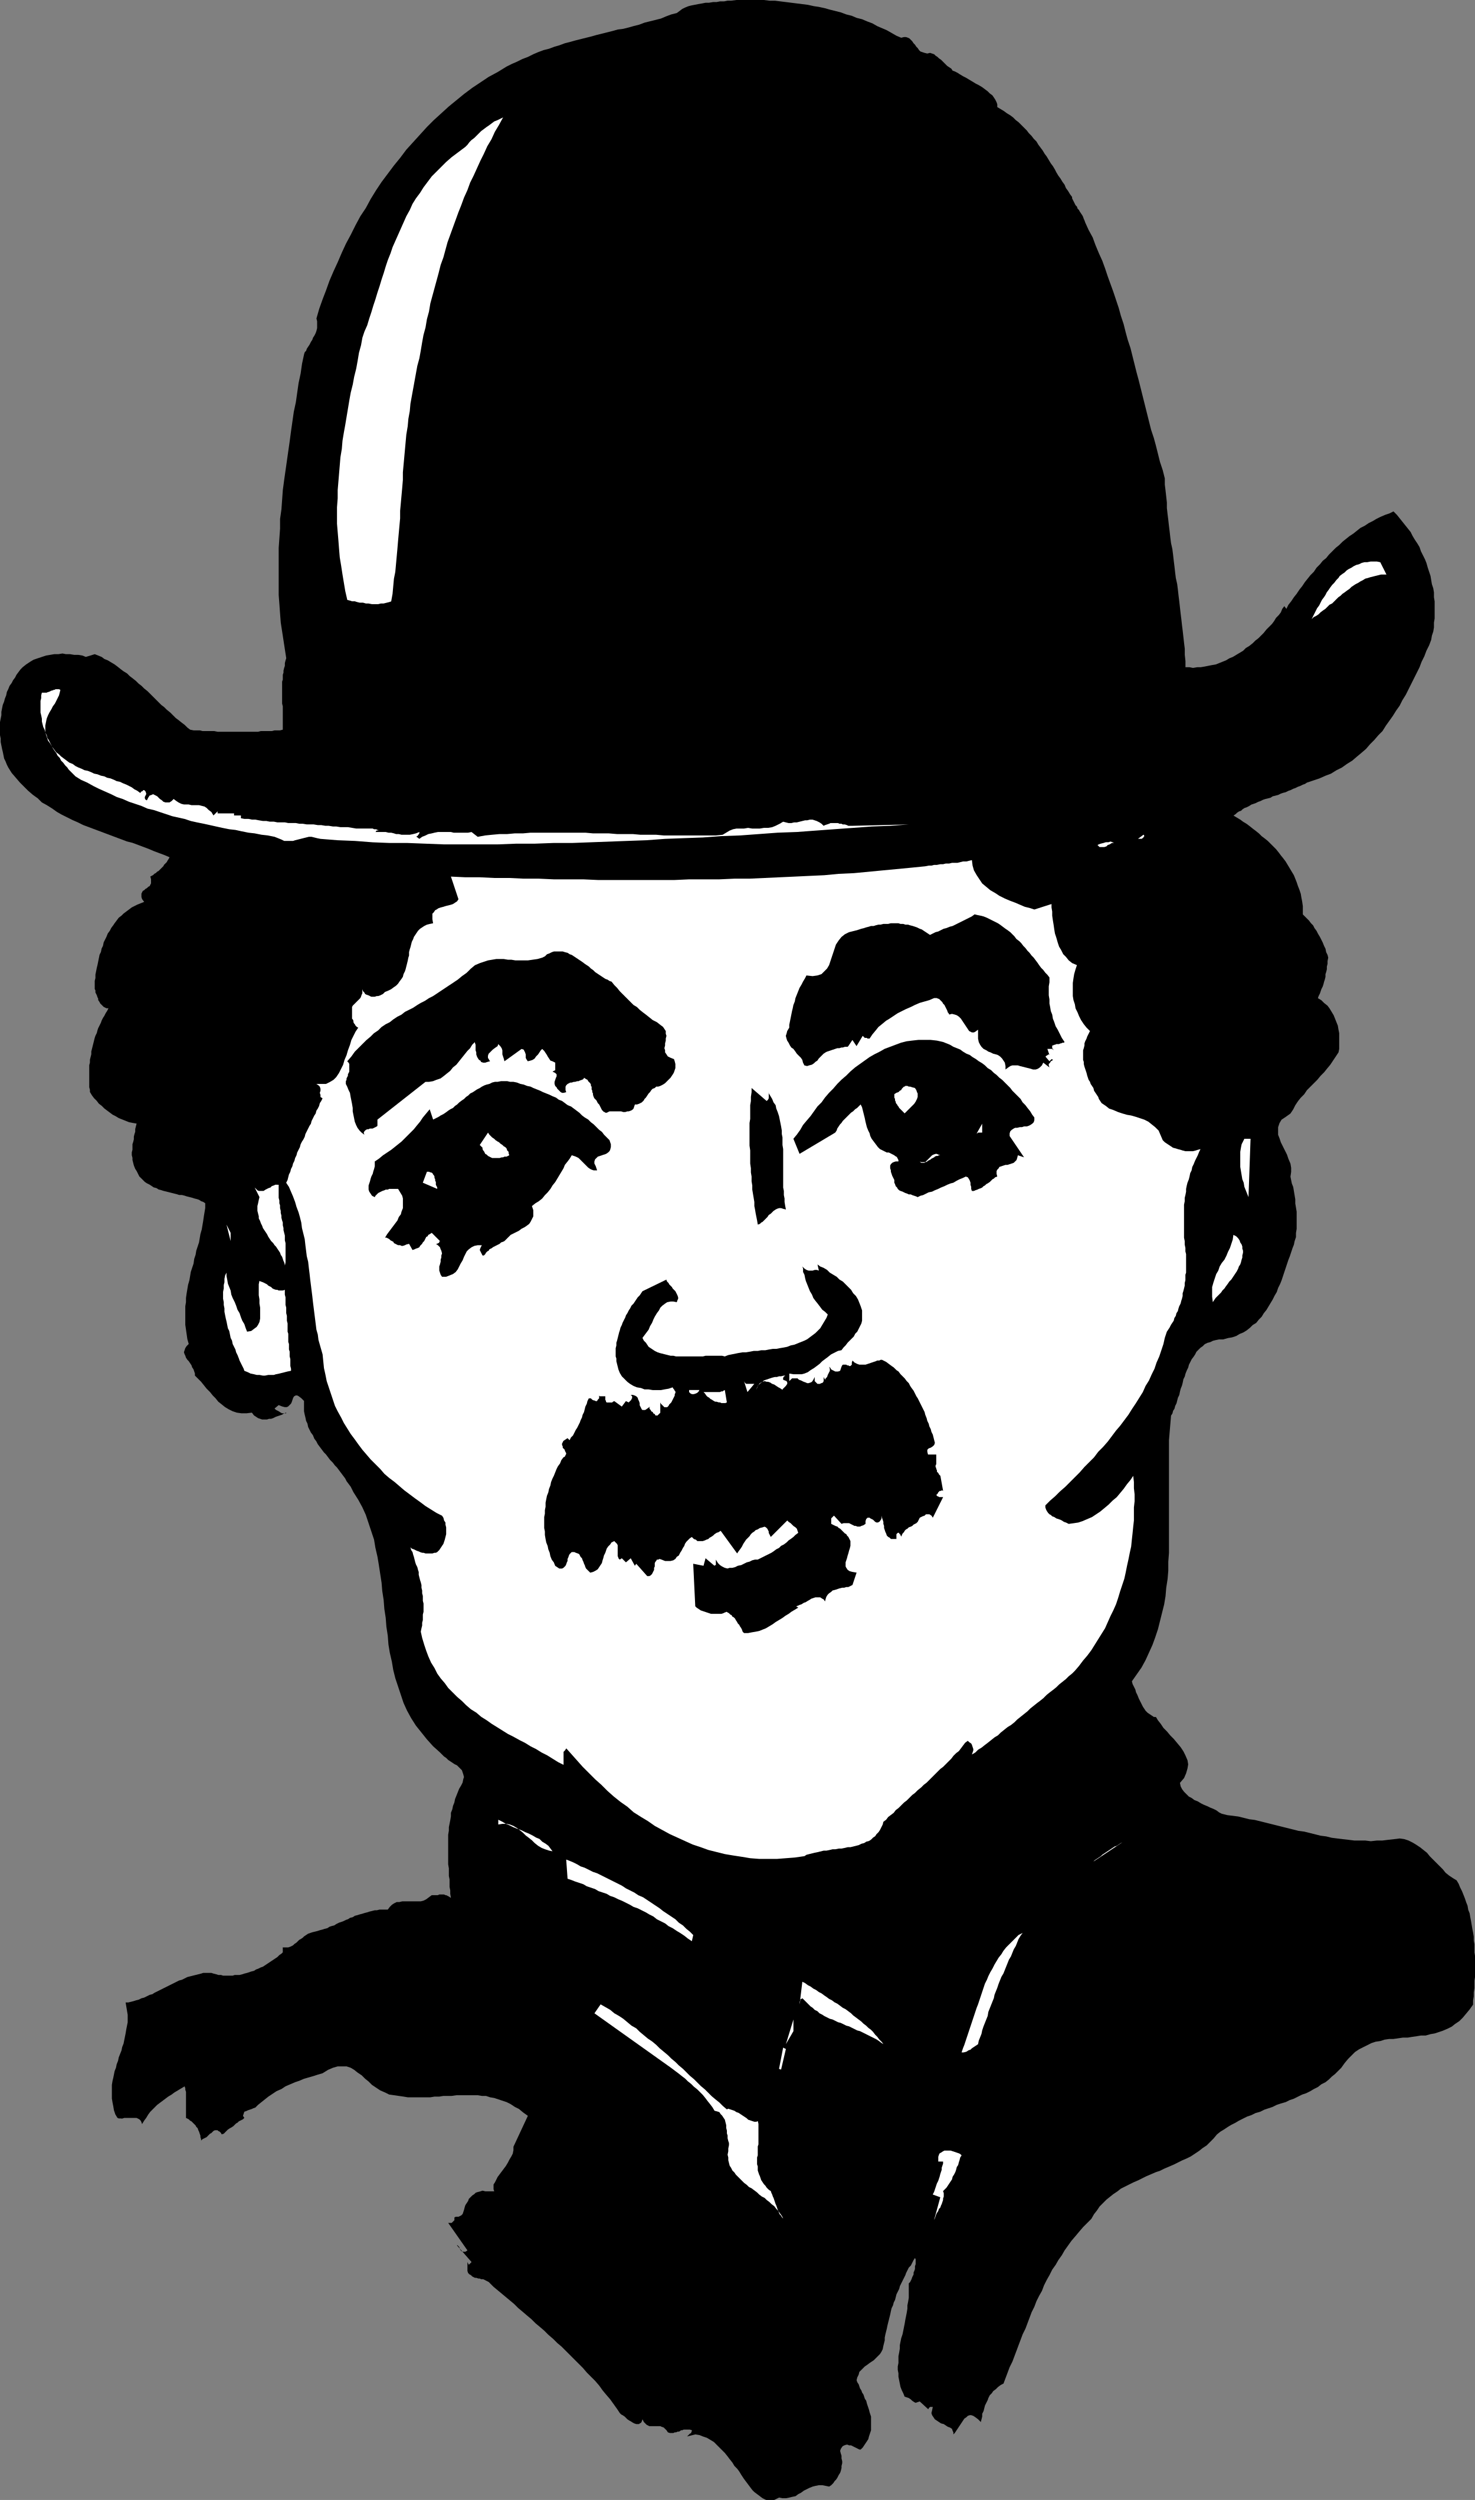 <?xml version="1.0" encoding="UTF-8" standalone="no"?>
<svg
   version="1.0"
   width="91.877mm"
   height="155.711mm"
   id="svg36"
   sodipodi:docname="Face 088.wmf"
   xmlns:inkscape="http://www.inkscape.org/namespaces/inkscape"
   xmlns:sodipodi="http://sodipodi.sourceforge.net/DTD/sodipodi-0.dtd"
   xmlns="http://www.w3.org/2000/svg"
   xmlns:svg="http://www.w3.org/2000/svg">
  <rect width="100%" height="100%" fill="#808080" stroke="none"/>
  <sodipodi:namedview
     id="namedview36"
     pagecolor="#ffffff"
     bordercolor="#000000"
     borderopacity="0.25"
     inkscape:showpageshadow="2"
     inkscape:pageopacity="0.0"
     inkscape:pagecheckerboard="0"
     inkscape:deskcolor="#d1d1d1"
     inkscape:document-units="mm" />
  <defs
     id="defs1">
    <pattern
       id="WMFhbasepattern"
       patternUnits="userSpaceOnUse"
       width="6"
       height="6"
       x="0"
       y="0" />
  </defs>
  <path
     style="fill:#000000;fill-opacity:1;fill-rule:evenodd;stroke:none"
     d="m 212.164,8.888 0.646,-0.162 h 0.485 l 0.485,0.162 0.323,0.162 0.323,0.323 0.323,0.323 0.323,0.485 0.323,0.323 0.323,0.485 0.323,0.323 0.323,0.485 0.323,0.323 0.485,0.162 0.485,0.162 0.646,0.162 0.646,-0.162 0.485,0.162 0.485,0.162 0.323,0.323 0.485,0.323 0.323,0.323 0.485,0.323 0.323,0.323 0.323,0.323 0.485,0.485 0.323,0.323 0.485,0.323 0.485,0.323 0.323,0.485 0.485,0.162 0.646,0.323 0.485,0.323 0.808,0.485 0.646,0.323 0.808,0.485 0.808,0.485 0.808,0.485 0.646,0.323 0.808,0.485 0.646,0.485 0.646,0.485 0.485,0.485 0.646,0.485 0.323,0.485 0.323,0.485 0.323,0.646 0.162,0.485 v 0.646 l 0.808,0.485 0.808,0.485 0.646,0.485 0.808,0.485 0.646,0.485 0.646,0.646 0.646,0.485 0.646,0.646 0.646,0.646 0.646,0.646 0.485,0.646 0.646,0.646 0.485,0.646 0.646,0.646 0.485,0.808 0.485,0.646 0.485,0.646 0.485,0.808 0.485,0.646 0.485,0.808 0.485,0.808 0.485,0.646 0.485,0.808 0.323,0.646 0.485,0.808 0.485,0.646 0.485,0.808 0.485,0.646 0.323,0.808 0.485,0.646 0.485,0.808 0.485,0.646 v 0.323 l 0.162,0.323 0.162,0.323 0.162,0.323 0.162,0.323 0.162,0.323 0.323,0.323 0.162,0.485 0.323,0.323 0.162,0.323 0.323,0.485 0.323,0.485 0.162,0.323 0.162,0.485 0.162,0.323 0.162,0.485 0.808,1.778 0.97,1.778 0.646,1.778 0.808,1.939 0.808,1.778 0.646,1.778 0.646,1.939 0.646,1.778 0.646,1.778 0.646,1.939 0.646,1.939 0.485,1.778 0.646,1.939 0.485,1.939 0.485,1.778 0.646,1.939 0.485,1.939 0.485,1.939 0.485,1.939 0.485,1.778 0.485,1.939 0.485,1.939 0.485,1.939 0.485,1.939 0.485,1.939 0.485,1.939 0.646,1.939 0.485,1.778 0.485,1.939 0.485,1.939 0.646,1.939 0.485,1.939 v 1.454 l 0.162,1.293 0.162,1.454 0.162,1.454 v 1.293 l 0.162,1.454 0.162,1.293 0.162,1.454 0.162,1.293 0.162,1.454 0.162,1.293 0.323,1.454 0.162,1.293 0.162,1.454 0.162,1.293 0.162,1.454 0.162,1.293 0.323,1.454 0.162,1.293 0.162,1.454 0.162,1.293 0.162,1.454 0.162,1.454 0.162,1.293 0.162,1.454 0.162,1.293 0.162,1.454 0.162,1.454 0.162,1.293 v 1.454 l 0.162,1.454 v 1.454 h 0.97 l 0.808,0.162 0.97,-0.162 h 0.808 l 0.97,-0.162 0.808,-0.162 0.808,-0.162 0.97,-0.162 0.808,-0.323 0.808,-0.323 0.808,-0.323 0.808,-0.485 0.808,-0.323 0.808,-0.485 0.808,-0.485 0.808,-0.485 0.646,-0.646 0.808,-0.485 0.808,-0.646 0.646,-0.646 0.646,-0.485 0.646,-0.646 0.646,-0.646 0.646,-0.808 0.646,-0.646 0.646,-0.646 0.485,-0.646 0.485,-0.808 0.646,-0.646 0.485,-0.646 0.323,-0.808 0.485,-0.646 0.485,0.646 0.485,-0.97 0.646,-0.808 0.646,-0.97 0.646,-0.808 0.646,-0.97 0.646,-0.808 0.646,-0.97 0.646,-0.808 0.646,-0.808 0.808,-0.808 0.646,-0.97 0.808,-0.808 0.646,-0.808 0.808,-0.646 0.646,-0.808 0.808,-0.808 0.808,-0.808 0.808,-0.646 0.808,-0.808 0.808,-0.646 0.808,-0.646 0.97,-0.646 0.808,-0.646 0.808,-0.646 0.97,-0.485 0.97,-0.646 0.97,-0.485 0.808,-0.485 0.97,-0.485 1.131,-0.485 0.97,-0.323 0.97,-0.485 0.808,0.808 0.646,0.808 0.646,0.808 0.646,0.808 0.646,0.808 0.646,0.808 0.485,0.97 0.485,0.808 0.646,0.97 0.485,0.808 0.323,0.97 0.485,0.97 0.485,0.97 0.323,0.808 0.323,1.131 0.323,0.97 0.323,0.97 0.162,0.97 0.162,0.97 0.323,0.97 0.162,0.97 v 1.131 l 0.162,0.97 v 0.97 0.97 1.131 0.97 l -0.162,0.97 v 1.131 l -0.162,0.97 -0.323,0.97 -0.162,0.97 -0.485,1.293 -0.646,1.293 -0.485,1.293 -0.646,1.293 -0.485,1.293 -0.646,1.293 -0.646,1.293 -0.646,1.293 -0.646,1.293 -0.646,1.293 -0.808,1.293 -0.646,1.293 -0.808,1.131 -0.808,1.293 -0.808,1.131 -0.808,1.131 -0.808,1.293 -0.97,0.97 -0.97,1.131 -0.97,0.97 -0.97,1.131 -1.131,0.97 -0.97,0.808 -1.131,0.97 -1.293,0.808 -1.131,0.808 -1.293,0.646 -1.293,0.808 -1.293,0.485 -1.454,0.646 -1.454,0.485 -1.454,0.485 -0.485,0.323 -0.485,0.162 -0.646,0.323 -0.485,0.162 -0.646,0.323 -0.485,0.162 -0.646,0.323 -0.485,0.162 -0.646,0.323 -0.646,0.162 -0.485,0.162 -0.646,0.323 -0.646,0.162 -0.646,0.162 -0.485,0.323 -0.646,0.162 -0.646,0.162 -0.485,0.162 -0.646,0.323 -0.485,0.162 -0.646,0.323 -0.485,0.162 -0.485,0.162 -0.485,0.323 -0.646,0.323 -0.485,0.162 -0.485,0.323 -0.323,0.323 -0.485,0.162 -0.485,0.323 -0.323,0.323 -0.485,0.323 0.808,0.485 0.808,0.485 0.646,0.485 0.808,0.485 0.646,0.485 0.808,0.646 0.646,0.485 0.808,0.646 0.646,0.646 0.646,0.485 0.808,0.646 0.646,0.646 0.646,0.646 0.646,0.646 0.646,0.808 0.485,0.646 0.646,0.808 0.485,0.646 0.485,0.808 0.485,0.808 0.485,0.808 0.485,0.808 0.323,0.808 0.323,0.808 0.323,0.97 0.323,0.808 0.323,0.97 0.162,0.97 0.162,0.808 0.162,1.131 v 0.97 0.97 l 0.485,0.485 0.485,0.485 0.485,0.485 0.485,0.646 0.485,0.485 0.323,0.646 0.485,0.646 0.323,0.646 0.485,0.808 0.323,0.646 0.323,0.646 0.323,0.808 0.323,0.646 0.162,0.808 0.323,0.646 0.162,0.646 -0.162,0.808 v 0.646 l -0.162,0.646 v 0.646 l -0.162,0.646 -0.162,0.485 v 0.646 l -0.162,0.646 -0.162,0.485 -0.162,0.646 -0.162,0.485 -0.323,0.646 -0.162,0.485 -0.162,0.485 -0.323,0.646 -0.162,0.485 0.808,0.485 0.646,0.646 0.808,0.646 0.485,0.646 0.485,0.808 0.485,0.808 0.323,0.808 0.323,0.808 0.323,0.808 0.162,0.97 0.162,0.808 v 0.97 0.97 0.808 0.97 l -0.162,0.808 -0.646,0.97 -0.646,0.97 -0.646,0.97 -0.808,0.97 -0.646,0.808 -0.808,0.808 -0.808,0.97 -0.808,0.808 -0.808,0.808 -0.808,0.808 -0.646,0.97 -0.808,0.808 -0.646,0.808 -0.646,0.97 -0.485,0.97 -0.646,0.97 -1.131,0.808 -0.97,0.646 -0.485,0.808 -0.323,0.97 v 0.808 0.97 l 0.323,0.808 0.323,0.97 0.485,0.97 0.485,0.97 0.485,0.97 0.323,0.97 0.485,1.131 0.162,0.97 v 0.97 l -0.162,1.131 0.162,0.808 0.162,0.808 0.323,0.808 0.162,0.97 0.162,0.97 0.162,0.97 v 0.97 l 0.162,0.97 0.162,0.97 v 0.97 1.131 0.97 0.97 l -0.162,0.97 v 0.97 l -0.323,0.97 -0.162,0.808 -0.323,0.808 -0.323,0.97 -0.323,0.97 -0.323,0.808 -0.323,0.97 -0.323,0.97 -0.323,0.97 -0.323,0.97 -0.323,0.97 -0.323,0.808 -0.485,0.97 -0.323,0.97 -0.485,0.808 -0.485,0.97 -0.485,0.808 -0.485,0.808 -0.485,0.808 -0.646,0.808 -0.485,0.808 -0.646,0.646 -0.646,0.808 -0.808,0.485 -0.646,0.646 -0.808,0.646 -0.808,0.485 -0.808,0.323 -0.808,0.485 -0.97,0.323 -0.97,0.162 -1.131,0.323 h -0.97 l -0.808,0.162 -0.646,0.162 -0.646,0.323 -0.646,0.162 -0.646,0.323 -0.485,0.485 -0.485,0.323 -0.485,0.485 -0.485,0.485 -0.323,0.646 -0.323,0.485 -0.485,0.646 -0.323,0.646 -0.323,0.646 -0.162,0.646 -0.323,0.646 -0.323,0.808 -0.162,0.646 -0.323,0.646 -0.162,0.808 -0.162,0.646 -0.323,0.808 -0.162,0.646 -0.162,0.808 -0.323,0.646 -0.162,0.646 -0.162,0.646 -0.323,0.646 -0.162,0.646 -0.323,0.485 -0.162,0.646 -0.323,0.485 -0.162,1.939 -0.162,1.939 -0.162,1.939 v 1.939 1.939 2.101 1.939 2.101 2.101 1.939 2.101 2.101 2.101 2.101 1.939 2.101 l -0.162,2.101 v 2.101 l -0.162,1.939 -0.323,2.101 -0.162,1.939 -0.323,1.939 -0.485,1.939 -0.485,1.939 -0.485,1.939 -0.646,1.939 -0.646,1.778 -0.808,1.778 -0.808,1.778 -0.97,1.778 -1.131,1.616 -1.131,1.616 0.162,0.646 0.323,0.646 0.323,0.646 0.162,0.646 0.323,0.646 0.323,0.808 0.323,0.646 0.323,0.646 0.323,0.646 0.323,0.485 0.323,0.485 0.485,0.485 0.485,0.323 0.485,0.323 0.485,0.323 h 0.485 l 0.485,0.808 0.646,0.808 0.646,0.97 0.808,0.808 0.808,0.97 0.808,0.808 0.808,0.97 0.808,0.97 0.646,0.97 0.485,0.97 0.485,1.131 0.162,0.97 -0.162,0.97 -0.323,1.131 -0.485,1.131 -0.97,1.131 0.162,0.808 0.323,0.646 0.485,0.646 0.485,0.485 0.646,0.646 0.646,0.323 0.646,0.485 0.808,0.323 0.808,0.485 0.646,0.323 0.808,0.323 0.646,0.323 0.808,0.323 0.646,0.323 0.646,0.485 0.646,0.323 1.293,0.323 1.293,0.162 1.293,0.162 1.293,0.323 1.293,0.323 1.293,0.162 1.293,0.323 1.293,0.323 1.293,0.323 1.293,0.323 1.293,0.323 1.293,0.323 1.293,0.323 1.293,0.323 1.293,0.162 1.293,0.323 1.293,0.323 1.293,0.323 1.293,0.162 1.293,0.323 1.293,0.162 1.293,0.162 1.454,0.162 1.293,0.162 h 1.293 1.293 l 1.293,0.162 1.454,-0.162 h 1.293 l 1.293,-0.162 1.454,-0.162 1.293,-0.162 1.131,0.162 0.97,0.323 0.97,0.485 0.808,0.485 0.97,0.646 0.808,0.646 0.808,0.646 0.646,0.808 0.808,0.808 0.808,0.808 0.646,0.646 0.808,0.808 0.646,0.808 0.808,0.646 0.97,0.646 0.808,0.485 0.485,0.808 0.323,0.808 0.485,0.97 0.323,0.808 0.323,0.808 0.323,0.97 0.323,0.808 0.162,0.97 0.323,0.808 0.162,0.97 0.162,0.808 0.162,0.97 0.162,0.97 0.162,0.808 0.162,0.97 v 0.97 l 0.162,0.808 v 0.97 0.97 l 0.162,0.97 v 0.808 0.97 0.97 0.97 0.97 l -0.162,0.97 v 0.97 0.808 l -0.162,0.97 v 0.97 l -0.162,0.97 v 0.97 l -0.808,1.131 -0.808,0.97 -0.808,0.97 -0.808,0.808 -0.97,0.646 -0.808,0.646 -0.97,0.485 -1.131,0.485 -0.97,0.323 -0.97,0.323 -0.97,0.162 -1.131,0.323 h -1.131 l -0.97,0.162 -1.131,0.162 -0.97,0.162 h -1.131 l -1.131,0.162 -1.131,0.162 h -0.97 l -1.131,0.162 -0.97,0.323 -1.131,0.162 -0.97,0.323 -0.97,0.485 -0.97,0.485 -0.97,0.485 -0.97,0.646 -0.808,0.808 -0.808,0.808 -0.808,0.97 -0.808,1.131 -0.646,0.646 -0.808,0.808 -0.808,0.646 -0.646,0.646 -0.808,0.646 -0.97,0.485 -0.808,0.646 -0.97,0.485 -0.808,0.485 -0.97,0.485 -0.97,0.323 -0.97,0.485 -0.97,0.485 -0.97,0.323 -0.97,0.485 -1.131,0.323 -0.97,0.323 -0.97,0.485 -0.97,0.323 -0.97,0.323 -0.97,0.485 -1.131,0.323 -0.97,0.485 -0.97,0.323 -0.97,0.485 -0.97,0.485 -0.808,0.485 -0.97,0.485 -0.808,0.485 -0.97,0.646 -0.808,0.485 -0.808,0.646 -0.808,0.97 -0.808,0.808 -0.808,0.808 -0.97,0.646 -0.808,0.646 -0.97,0.646 -0.97,0.646 -0.97,0.485 -1.131,0.485 -0.97,0.485 -0.97,0.485 -1.131,0.485 -1.131,0.485 -0.97,0.485 -0.97,0.323 -1.131,0.485 -1.131,0.485 -0.97,0.485 -0.97,0.485 -1.131,0.485 -0.97,0.485 -0.97,0.485 -0.97,0.485 -0.808,0.646 -0.97,0.646 -0.808,0.646 -0.808,0.646 -0.808,0.808 -0.808,0.808 -0.646,0.97 -0.646,0.808 -0.646,1.131 -0.97,0.97 -0.97,0.97 -0.97,1.131 -0.808,0.97 -0.97,1.131 -0.808,1.131 -0.808,1.131 -0.646,1.131 -0.808,1.131 -0.646,1.131 -0.808,1.131 -0.646,1.293 -0.646,1.131 -0.646,1.293 -0.485,1.293 -0.646,1.131 -0.646,1.293 -0.485,1.293 -0.646,1.293 -0.485,1.293 -0.485,1.293 -0.485,1.293 -0.646,1.293 -0.485,1.293 -0.485,1.293 -0.485,1.293 -0.485,1.293 -0.485,1.293 -0.646,1.293 -0.485,1.293 -0.485,1.293 -0.485,1.293 -0.646,0.323 -0.646,0.485 -0.485,0.485 -0.646,0.485 -0.323,0.485 -0.485,0.485 -0.323,0.646 -0.162,0.485 -0.323,0.646 -0.323,0.646 -0.162,0.646 -0.162,0.646 -0.323,0.646 v 0.646 l -0.162,0.646 -0.162,0.646 -0.646,-0.646 -0.646,-0.485 -0.485,-0.323 -0.485,-0.162 h -0.323 l -0.485,0.162 -0.323,0.323 -0.485,0.323 -0.323,0.485 -0.323,0.485 -0.323,0.485 -0.323,0.485 -0.323,0.485 -0.323,0.485 -0.323,0.485 -0.323,0.323 v -0.485 l -0.162,-0.323 -0.162,-0.485 -0.485,-0.323 -0.485,-0.162 -0.485,-0.323 -0.485,-0.323 -0.646,-0.162 -0.485,-0.323 -0.485,-0.323 -0.485,-0.323 -0.323,-0.485 -0.323,-0.485 -0.162,-0.485 0.162,-0.646 0.162,-0.808 h -0.323 -0.162 -0.162 l -0.162,0.162 v 0 l -0.162,0.162 v 0.162 h -0.162 l -1.939,-1.778 -0.485,0.162 -0.485,0.162 -0.323,-0.162 -0.485,-0.323 -0.323,-0.323 -0.485,-0.323 -0.485,-0.162 -0.485,-0.162 -0.323,-0.808 -0.323,-0.646 -0.323,-0.808 -0.162,-0.808 -0.162,-0.808 -0.162,-0.808 v -0.808 l -0.162,-0.808 v -0.808 l 0.162,-0.808 v -0.808 -0.808 l 0.162,-0.808 0.162,-0.97 v -0.808 l 0.162,-0.808 0.162,-0.808 0.323,-0.97 0.162,-0.808 0.162,-0.808 0.162,-0.808 0.162,-0.97 0.162,-0.808 0.162,-0.808 0.162,-0.97 v -0.808 l 0.162,-0.808 0.162,-0.97 v -0.808 -0.808 -0.97 -0.808 l 0.323,-0.323 0.162,-0.323 0.162,-0.323 0.162,-0.485 0.162,-0.323 0.162,-0.323 v -0.485 l 0.162,-0.323 0.162,-0.485 v -0.323 -0.323 l 0.162,-0.485 v -0.323 -0.485 -0.323 l -0.162,-0.323 -0.323,0.485 -0.323,0.646 -0.323,0.646 -0.485,0.485 -0.323,0.646 -0.323,0.646 -0.162,0.485 -0.323,0.646 -0.323,0.646 -0.323,0.646 -0.323,0.646 -0.162,0.646 -0.323,0.646 -0.323,0.646 -0.162,0.646 -0.162,0.646 -0.323,0.646 -0.162,0.646 -0.323,0.646 -0.162,0.646 -0.162,0.808 -0.162,0.646 -0.162,0.646 -0.162,0.646 -0.162,0.646 -0.162,0.808 -0.162,0.646 -0.162,0.646 -0.162,0.808 v 0.646 l -0.162,0.646 -0.162,0.646 -0.162,0.808 -0.323,0.646 -0.323,0.485 -0.485,0.485 -0.485,0.485 -0.485,0.485 -0.485,0.323 -0.485,0.323 -0.646,0.485 -0.485,0.323 -0.323,0.323 -0.485,0.485 -0.485,0.485 -0.162,0.646 -0.323,0.646 -0.162,0.646 0.162,0.485 0.323,0.485 0.162,0.485 0.162,0.485 0.323,0.485 0.162,0.485 0.323,0.485 0.162,0.485 0.162,0.485 0.323,0.485 0.162,0.646 0.162,0.485 0.162,0.485 0.162,0.485 0.162,0.646 0.162,0.485 0.162,0.485 v 0.646 0.485 0.485 0.485 0.646 0.485 l -0.162,0.485 -0.162,0.485 -0.162,0.485 -0.162,0.646 -0.323,0.485 -0.323,0.485 -0.323,0.485 -0.323,0.485 -0.485,0.485 h -0.162 -0.162 l -0.323,-0.162 -0.323,-0.162 -0.323,-0.162 -0.323,-0.162 -0.323,-0.162 -0.323,-0.162 h -0.485 l -0.323,-0.162 h -0.323 l -0.485,0.162 -0.323,0.162 -0.162,0.162 -0.323,0.485 -0.162,0.485 0.162,0.646 0.162,0.485 v 0.646 l 0.162,0.646 v 0.485 l -0.162,0.646 v 0.485 l -0.162,0.646 -0.162,0.485 -0.323,0.485 -0.323,0.646 -0.323,0.485 -0.323,0.323 -0.323,0.485 -0.485,0.485 -0.485,0.323 -0.808,-0.162 -0.808,-0.162 h -0.808 l -0.808,0.162 -0.646,0.162 -0.808,0.323 -0.646,0.323 -0.646,0.323 -0.646,0.485 -0.646,0.323 -0.646,0.485 -0.808,0.162 -0.646,0.162 -0.808,0.162 h -0.808 l -0.808,-0.162 -0.646,0.323 -0.646,0.323 h -0.808 -0.646 l -0.485,-0.162 -0.646,-0.323 -0.646,-0.485 -0.646,-0.485 -0.646,-0.485 -0.485,-0.485 -0.485,-0.646 -0.485,-0.646 -0.485,-0.646 -0.485,-0.646 -0.323,-0.485 -0.323,-0.485 -0.485,-0.808 -0.485,-0.646 -0.646,-0.646 -0.485,-0.808 -0.646,-0.808 -0.485,-0.646 -0.646,-0.808 -0.646,-0.646 -0.646,-0.646 -0.646,-0.646 -0.646,-0.646 -0.808,-0.485 -0.808,-0.485 -0.97,-0.323 -0.808,-0.323 -0.97,-0.162 -1.939,0.485 0.162,-0.162 0.162,-0.162 0.162,-0.162 0.162,-0.162 0.323,-0.162 v -0.162 l 0.162,-0.323 v -0.162 l -0.485,-0.162 h -0.485 -0.323 -0.323 -0.323 l -0.323,0.162 h -0.323 l -0.162,0.162 -0.323,0.162 h -0.323 l -0.323,0.162 h -0.323 l -0.323,0.162 h -0.323 -0.485 l -0.485,-0.162 -0.323,-0.485 -0.323,-0.323 -0.323,-0.323 -0.485,-0.162 -0.323,-0.162 h -0.485 -0.323 -0.485 -0.485 -0.323 -0.485 l -0.323,-0.162 -0.323,-0.162 -0.323,-0.323 -0.323,-0.323 -0.323,-0.646 -0.162,0.485 -0.162,0.323 -0.323,0.162 -0.162,0.162 h -0.323 -0.323 l -0.485,-0.162 -0.323,-0.162 -0.485,-0.323 -0.323,-0.162 -0.485,-0.323 -0.323,-0.323 -0.323,-0.323 -0.485,-0.323 -0.323,-0.162 -0.323,-0.323 -0.646,-0.97 -0.808,-1.131 -0.808,-1.131 -0.97,-1.131 -0.808,-0.97 -0.808,-1.131 -0.97,-1.131 -0.97,-0.97 -0.97,-0.97 -0.97,-1.131 -0.97,-0.97 -0.97,-0.97 -0.97,-0.97 -0.97,-0.97 -1.131,-1.131 -0.97,-0.808 -0.97,-0.97 -1.131,-0.97 -0.97,-0.97 -1.131,-0.97 -0.97,-0.808 -0.97,-0.97 -0.97,-0.808 -1.131,-0.97 -0.97,-0.808 -0.97,-0.97 -0.97,-0.808 -0.97,-0.808 -0.97,-0.808 -0.97,-0.808 -0.97,-0.808 -0.808,-0.808 -0.323,-0.323 -0.323,-0.162 -0.323,-0.162 -0.323,-0.162 -0.323,-0.162 h -0.485 l -0.323,-0.162 h -0.323 l -0.485,-0.162 h -0.323 l -0.323,-0.162 -0.323,-0.162 -0.323,-0.323 -0.323,-0.162 -0.323,-0.323 -0.162,-0.485 v -2.101 l 0.323,0.646 0.646,-0.646 -3.393,-3.878 v -0.162 l 0.162,0.162 0.323,0.323 0.162,0.485 0.323,0.485 0.485,0.162 h 0.485 l 0.485,-0.323 -4.524,-6.464 h 0.162 0.323 0.162 0.162 l 0.162,-0.162 0.162,-0.162 0.162,-0.162 0.162,-0.162 v -0.323 -0.323 l 0.323,-0.162 h 0.323 0.323 l 0.323,-0.162 0.323,-0.162 0.323,-0.323 0.162,-0.485 0.162,-0.485 0.162,-0.646 0.162,-0.485 0.323,-0.485 0.323,-0.485 0.162,-0.485 0.485,-0.485 0.323,-0.323 0.485,-0.323 0.323,-0.323 0.485,-0.162 0.646,-0.162 0.485,-0.162 0.646,0.162 h 0.646 1.454 l -0.162,-0.485 v -0.485 -0.646 l 0.323,-0.485 0.323,-0.646 0.323,-0.646 0.485,-0.646 0.485,-0.646 0.485,-0.646 0.485,-0.646 0.485,-0.808 0.323,-0.646 0.485,-0.808 0.323,-0.646 0.162,-0.808 v -0.808 l 3.393,-7.272 -1.131,-0.808 -0.97,-0.808 -0.97,-0.485 -0.97,-0.646 -0.97,-0.485 -0.97,-0.323 -0.97,-0.323 -0.97,-0.323 -0.97,-0.162 -0.97,-0.323 h -0.97 l -0.97,-0.162 h -1.131 -0.97 -0.97 -0.97 -0.97 l -1.131,0.162 h -0.97 -0.97 l -0.97,0.162 h -1.131 l -0.97,0.162 h -1.131 -0.97 -1.131 -0.97 -1.131 l -0.97,-0.162 -1.131,-0.162 -1.131,-0.162 -1.131,-0.162 -0.97,-0.485 -1.131,-0.485 -0.97,-0.646 -0.97,-0.646 -0.808,-0.808 -0.808,-0.646 -0.808,-0.808 -0.97,-0.646 -0.808,-0.646 -0.808,-0.485 -0.97,-0.323 h -0.97 -1.131 l -1.131,0.323 -1.131,0.485 -1.293,0.808 -1.131,0.323 -0.97,0.323 -1.131,0.323 -1.131,0.323 -1.131,0.485 -0.97,0.323 -1.131,0.485 -1.131,0.485 -0.97,0.646 -1.131,0.485 -0.97,0.646 -0.97,0.646 -0.808,0.646 -0.808,0.646 -0.808,0.646 -0.646,0.646 -0.485,0.162 -0.323,0.162 -0.485,0.162 -0.485,0.162 -0.323,0.162 -0.485,0.162 -0.162,0.485 -0.162,0.485 0.323,0.485 -0.162,0.162 -0.162,0.162 -0.323,0.162 -0.323,0.162 -0.323,0.162 -0.323,0.323 -0.323,0.162 -0.323,0.323 -0.323,0.323 -0.485,0.323 -0.323,0.162 -0.485,0.323 -0.323,0.323 -0.323,0.323 -0.323,0.323 -0.485,0.162 -0.162,-0.323 -0.323,-0.323 -0.323,-0.162 -0.162,-0.162 h -0.323 -0.323 l -0.323,0.162 -0.162,0.162 -0.323,0.323 -0.323,0.162 -0.323,0.323 -0.162,0.162 -0.323,0.323 -0.323,0.162 -0.323,0.162 -0.323,0.162 -0.323,0.323 v -0.323 l -0.162,-0.485 v -0.323 l -0.162,-0.485 -0.162,-0.485 -0.162,-0.323 -0.162,-0.485 -0.323,-0.323 -0.162,-0.323 -0.323,-0.323 -0.323,-0.323 -0.323,-0.323 -0.323,-0.162 -0.323,-0.323 -0.323,-0.162 -0.323,-0.162 v -0.485 -0.323 -0.646 -0.323 -0.485 -0.646 -0.485 -0.485 -0.485 -0.323 -0.485 -0.485 -0.485 l -0.162,-0.485 v -0.323 l -0.162,-0.485 -0.808,0.485 -0.808,0.485 -0.808,0.485 -0.646,0.485 -0.808,0.485 -0.646,0.485 -0.646,0.485 -0.646,0.485 -0.646,0.485 -0.485,0.485 -0.646,0.646 -0.485,0.485 -0.485,0.646 -0.485,0.808 -0.485,0.646 -0.485,0.808 -0.162,-0.485 -0.162,-0.323 -0.323,-0.323 -0.323,-0.162 -0.323,-0.162 h -0.485 -0.323 -0.485 -0.323 -0.485 -0.323 -0.485 l -0.485,0.162 H 28.439 27.955 l -0.323,-0.162 -0.485,-0.808 -0.323,-0.97 -0.162,-0.97 -0.162,-0.808 -0.162,-0.97 v -0.808 -0.808 -0.808 -0.808 l 0.162,-0.97 0.162,-0.646 0.162,-0.808 0.162,-0.808 0.323,-0.808 0.162,-0.808 0.323,-0.808 0.162,-0.808 0.323,-0.808 0.323,-0.808 0.162,-0.808 0.323,-0.808 0.162,-0.808 0.162,-0.808 0.162,-0.808 0.162,-0.97 0.162,-0.808 0.162,-0.808 v -0.97 -0.808 l -0.162,-0.97 -0.162,-0.97 -0.162,-0.97 h 0.646 l 0.646,-0.162 0.646,-0.162 0.485,-0.162 0.646,-0.162 0.646,-0.323 0.646,-0.162 0.646,-0.323 0.646,-0.323 0.646,-0.162 0.485,-0.323 0.646,-0.323 0.646,-0.323 0.646,-0.323 0.646,-0.323 0.646,-0.323 0.646,-0.323 0.646,-0.323 0.646,-0.323 0.646,-0.323 0.646,-0.162 0.646,-0.323 0.646,-0.323 0.646,-0.162 0.646,-0.162 0.646,-0.162 0.646,-0.162 0.646,-0.162 0.485,-0.162 h 0.646 0.646 0.646 l 0.485,0.162 0.646,0.162 0.485,0.162 h 0.646 l 0.485,0.162 h 0.485 0.646 0.485 0.646 l 0.485,-0.162 h 0.646 0.485 l 0.646,-0.162 0.485,-0.162 0.646,-0.162 0.485,-0.162 0.485,-0.162 0.646,-0.162 0.485,-0.323 0.485,-0.162 0.646,-0.323 0.485,-0.162 0.485,-0.323 0.485,-0.323 0.485,-0.323 0.485,-0.323 0.485,-0.323 0.485,-0.323 0.485,-0.323 0.485,-0.485 0.485,-0.323 0.323,-0.323 V 458.434 h 0.485 0.485 0.323 l 0.485,-0.162 0.323,-0.162 0.323,-0.162 0.323,-0.323 0.485,-0.323 0.323,-0.323 0.323,-0.323 0.323,-0.162 0.485,-0.323 0.323,-0.323 0.485,-0.323 0.485,-0.323 0.485,-0.162 0.485,-0.162 0.646,-0.162 0.646,-0.162 0.485,-0.162 0.646,-0.162 0.485,-0.162 0.646,-0.162 0.485,-0.323 0.485,-0.162 0.646,-0.162 0.485,-0.323 0.646,-0.323 0.485,-0.162 0.485,-0.162 0.646,-0.323 0.485,-0.162 0.485,-0.323 0.646,-0.162 0.485,-0.323 0.646,-0.162 0.485,-0.162 0.646,-0.162 0.485,-0.162 0.646,-0.162 0.485,-0.162 0.646,-0.162 0.646,-0.162 h 0.485 l 0.646,-0.162 h 0.646 0.646 0.646 l 0.485,-0.646 0.485,-0.485 0.485,-0.323 0.646,-0.323 h 0.646 l 0.646,-0.162 h 0.646 0.808 0.646 0.808 0.646 0.808 l 0.646,-0.162 0.646,-0.323 0.646,-0.485 0.646,-0.485 h 0.162 0.323 0.162 0.323 0.323 0.162 l 0.323,-0.162 h 0.323 0.162 0.323 0.323 l 0.323,0.162 h 0.162 l 0.323,0.162 0.323,0.162 0.485,0.323 -0.162,-0.97 v -0.808 l -0.162,-0.808 v -0.97 -0.808 l -0.162,-0.808 v -0.97 -0.808 l -0.162,-0.97 v -0.808 -0.97 -0.808 -0.97 -0.808 -0.808 -0.97 -0.808 l 0.162,-0.97 v -0.808 l 0.162,-0.808 0.162,-0.808 0.162,-0.97 v -0.808 l 0.323,-0.808 0.162,-0.808 0.323,-0.808 0.162,-0.808 0.323,-0.808 0.323,-0.808 0.323,-0.808 0.485,-0.808 0.323,-0.646 0.162,-0.808 0.162,-0.485 -0.162,-0.646 -0.162,-0.485 -0.162,-0.485 -0.323,-0.323 -0.485,-0.485 -0.323,-0.323 -0.646,-0.323 -0.485,-0.323 -0.485,-0.323 -0.485,-0.323 -0.485,-0.485 -0.485,-0.323 -0.485,-0.485 -0.485,-0.485 -1.616,-1.454 -1.454,-1.616 -1.293,-1.616 -1.293,-1.616 -1.131,-1.778 -0.97,-1.778 -0.808,-1.778 -0.646,-1.939 -0.646,-1.939 -0.646,-1.939 -0.485,-1.939 -0.323,-1.939 -0.485,-2.101 -0.323,-1.939 -0.162,-2.101 -0.323,-2.101 -0.162,-2.101 -0.323,-2.101 -0.162,-2.101 -0.323,-2.101 -0.162,-1.939 -0.323,-2.101 -0.323,-2.101 -0.323,-1.939 -0.485,-2.101 -0.323,-1.939 -0.646,-1.939 -0.646,-1.939 -0.646,-1.939 -0.808,-1.778 -0.97,-1.778 -1.131,-1.778 -0.323,-0.646 -0.323,-0.646 -0.485,-0.646 -0.485,-0.646 -0.323,-0.646 -0.485,-0.646 -0.485,-0.646 -0.485,-0.646 -0.485,-0.646 -0.485,-0.485 -0.485,-0.646 -0.646,-0.646 -0.485,-0.646 -0.485,-0.646 -0.485,-0.485 -0.485,-0.646 -0.485,-0.646 -0.485,-0.646 -0.323,-0.646 -0.485,-0.646 -0.323,-0.808 -0.485,-0.646 -0.323,-0.646 -0.323,-0.646 -0.162,-0.808 -0.323,-0.646 -0.162,-0.808 -0.162,-0.646 -0.162,-0.808 v -0.808 -0.808 -0.808 l -0.646,-0.646 -0.646,-0.485 -0.323,-0.162 h -0.323 l -0.323,0.162 -0.162,0.162 -0.162,0.323 -0.162,0.485 -0.162,0.485 -0.162,0.323 -0.323,0.323 -0.323,0.323 -0.323,0.162 H 67.059 l -0.646,-0.162 -0.808,-0.323 -0.97,0.808 0.323,0.323 0.646,0.323 0.485,0.323 0.323,0.162 h 0.485 0.323 0.162 v -0.162 l -0.485,0.162 -0.485,0.323 -0.485,0.162 -0.485,0.162 -0.485,0.162 -0.646,0.323 -0.485,0.162 h -0.485 l -0.485,0.162 h -0.485 -0.646 l -0.485,-0.162 -0.485,-0.162 -0.485,-0.323 -0.485,-0.323 -0.485,-0.646 -1.293,0.162 h -1.131 l -1.131,-0.162 -0.97,-0.323 -0.97,-0.485 -0.808,-0.485 -0.808,-0.646 -0.808,-0.646 -0.646,-0.808 -0.646,-0.646 -0.646,-0.808 -0.808,-0.808 -0.646,-0.808 -0.646,-0.808 -0.808,-0.808 -0.646,-0.646 v -0.485 l -0.162,-0.485 -0.162,-0.485 -0.323,-0.485 -0.162,-0.485 -0.323,-0.485 -0.323,-0.485 -0.323,-0.323 -0.323,-0.485 -0.162,-0.485 -0.162,-0.323 -0.162,-0.485 0.162,-0.485 0.162,-0.485 0.323,-0.485 0.485,-0.485 -0.323,-1.131 -0.162,-1.131 -0.162,-1.131 -0.162,-1.131 v -1.131 -0.97 -1.131 -1.131 l 0.162,-0.97 v -0.97 l 0.162,-1.131 0.162,-0.97 0.162,-0.97 0.323,-1.131 0.162,-0.97 0.162,-0.97 0.323,-0.97 0.323,-0.97 0.162,-1.131 0.323,-0.97 0.162,-0.97 0.323,-0.97 0.323,-0.97 0.162,-0.97 0.162,-0.97 0.323,-1.131 0.162,-0.97 0.162,-0.97 0.162,-1.131 0.162,-0.97 0.162,-0.97 v -1.131 l -0.485,-0.323 -0.485,-0.162 -0.485,-0.323 -0.485,-0.162 -0.646,-0.162 -0.485,-0.162 -0.646,-0.162 -0.646,-0.162 -0.485,-0.162 -0.646,-0.162 h -0.646 l -0.485,-0.162 -0.646,-0.162 -0.646,-0.162 -0.646,-0.162 -0.646,-0.162 -0.646,-0.162 -0.485,-0.162 -0.646,-0.162 -0.485,-0.323 -0.646,-0.162 -0.485,-0.323 -0.485,-0.323 -0.646,-0.323 -0.485,-0.323 -0.485,-0.485 -0.323,-0.323 -0.485,-0.485 -0.323,-0.646 -0.323,-0.646 -0.323,-0.485 -0.323,-0.808 -0.162,-0.646 -0.162,-0.646 v -0.485 l -0.162,-0.646 v -0.646 l 0.162,-0.646 v -0.646 -0.646 l 0.162,-0.485 0.162,-0.646 v -0.646 l 0.162,-0.646 0.162,-0.485 v -0.646 l 0.162,-0.646 0.162,-0.646 -0.97,-0.162 -0.808,-0.162 -0.808,-0.323 -0.808,-0.323 -0.808,-0.323 -0.808,-0.485 -0.646,-0.323 -0.646,-0.485 -0.646,-0.485 -0.646,-0.485 -0.646,-0.646 -0.646,-0.485 -0.485,-0.646 -0.646,-0.646 -0.485,-0.646 -0.485,-0.808 v -0.485 l -0.162,-0.646 v -0.646 -0.646 -0.646 -0.646 -0.646 -0.646 -0.646 -0.646 l 0.162,-0.646 v -0.646 l 0.162,-0.646 0.162,-0.646 v -0.646 l 0.162,-0.646 0.162,-0.646 0.162,-0.646 0.162,-0.646 0.162,-0.646 0.162,-0.485 0.323,-0.646 0.162,-0.646 0.162,-0.485 0.323,-0.646 0.323,-0.646 0.162,-0.485 0.323,-0.646 0.323,-0.485 0.323,-0.646 0.323,-0.485 0.323,-0.646 h -0.485 l -0.323,-0.162 -0.323,-0.162 -0.323,-0.323 -0.323,-0.323 -0.162,-0.162 -0.162,-0.323 -0.323,-0.485 v -0.323 l -0.162,-0.323 -0.162,-0.485 -0.162,-0.323 -0.162,-0.323 v -0.485 l -0.162,-0.323 v -0.323 -0.808 -0.808 l 0.162,-0.646 v -0.808 l 0.162,-0.808 0.162,-0.808 0.162,-0.646 0.162,-0.808 0.162,-0.808 0.162,-0.808 0.323,-0.646 0.162,-0.808 0.323,-0.646 0.162,-0.808 0.323,-0.646 0.323,-0.646 0.323,-0.808 0.485,-0.646 0.323,-0.646 0.485,-0.646 0.323,-0.485 0.485,-0.646 0.485,-0.646 0.646,-0.485 0.485,-0.485 0.646,-0.485 0.646,-0.485 0.646,-0.485 0.646,-0.323 0.646,-0.323 0.808,-0.323 0.808,-0.323 -0.485,-0.646 -0.162,-0.485 v -0.485 -0.323 l 0.162,-0.323 0.162,-0.323 0.323,-0.162 0.323,-0.323 0.323,-0.162 0.323,-0.323 0.323,-0.162 0.162,-0.323 0.162,-0.323 v -0.485 -0.485 l -0.162,-0.646 0.323,-0.162 0.323,-0.162 0.323,-0.323 0.323,-0.162 0.323,-0.323 0.323,-0.162 0.323,-0.323 0.162,-0.162 0.323,-0.323 0.323,-0.323 0.162,-0.323 0.323,-0.323 0.323,-0.323 0.162,-0.323 0.323,-0.485 0.162,-0.323 -1.131,-0.485 -1.293,-0.485 -1.293,-0.485 -1.131,-0.485 -1.293,-0.485 -1.293,-0.485 -1.293,-0.485 -1.293,-0.323 -1.293,-0.485 -1.293,-0.485 -1.293,-0.485 -1.293,-0.485 -1.293,-0.485 -1.293,-0.485 -1.293,-0.485 -1.293,-0.485 -1.293,-0.646 -1.131,-0.485 -1.293,-0.646 -1.293,-0.646 -1.131,-0.646 -1.131,-0.808 -1.293,-0.808 L 9.857,188.9 8.887,187.93 7.756,187.123 6.625,186.153 5.656,185.183 4.686,184.214 3.717,183.083 2.747,181.952 1.939,180.659 1.616,180.013 1.293,179.205 0.97,178.558 0.808,177.75 0.646,176.942 0.485,176.296 0.323,175.488 0.162,174.68 v -0.808 L 0,173.064 v -0.808 -0.808 -0.808 -0.646 l 0.162,-0.808 0.162,-0.808 v -0.808 l 0.162,-0.808 0.162,-0.808 0.323,-0.808 0.162,-0.646 0.323,-0.808 0.162,-0.808 0.323,-0.646 0.323,-0.808 0.485,-0.646 0.323,-0.646 0.485,-0.646 0.323,-0.646 0.485,-0.646 0.485,-0.646 0.485,-0.485 0.808,-0.646 0.97,-0.646 0.808,-0.485 0.97,-0.323 0.97,-0.323 0.97,-0.323 0.97,-0.162 0.97,-0.162 h 0.97 l 0.97,-0.162 0.808,0.162 h 0.97 l 0.97,0.162 h 0.97 l 0.97,0.162 0.808,0.323 2.101,-0.646 0.808,0.323 0.808,0.323 0.646,0.485 0.808,0.323 0.808,0.485 0.808,0.485 0.646,0.485 0.808,0.646 0.646,0.485 0.808,0.485 0.646,0.646 0.646,0.485 0.808,0.646 0.646,0.646 0.646,0.485 0.646,0.646 0.808,0.646 0.646,0.646 0.646,0.646 0.646,0.646 0.646,0.646 0.646,0.646 0.646,0.485 0.646,0.646 0.808,0.646 0.646,0.646 0.646,0.646 0.646,0.485 0.808,0.646 0.646,0.485 0.646,0.646 0.646,0.485 0.808,0.162 h 0.646 0.808 l 0.646,0.162 h 0.646 0.808 0.646 0.646 l 0.808,0.162 h 0.646 0.646 0.646 0.808 0.646 0.646 0.646 0.808 0.646 0.646 0.646 0.646 0.646 0.808 l 0.646,-0.162 h 0.646 0.646 0.646 0.646 l 0.646,-0.162 h 0.646 0.646 l 0.646,-0.162 v -0.485 -0.485 -0.485 -0.646 -0.485 -0.485 -0.485 -0.485 -0.485 -0.485 -0.485 l -0.162,-0.646 v -0.485 -0.485 -0.485 -0.485 -0.646 -0.485 -0.485 -0.485 -0.646 -0.485 l 0.162,-0.485 v -0.485 -0.646 l 0.162,-0.485 v -0.485 l 0.162,-0.646 0.162,-0.485 v -0.646 l 0.162,-0.646 0.162,-0.485 -0.323,-2.101 -0.323,-2.101 -0.323,-2.101 -0.323,-2.101 -0.162,-2.101 -0.162,-2.262 -0.162,-2.101 v -2.262 -2.262 -2.101 -2.262 -2.262 l 0.162,-2.262 0.162,-2.262 v -2.262 l 0.323,-2.262 0.162,-2.262 0.162,-2.262 0.323,-2.424 0.323,-2.262 0.323,-2.262 0.323,-2.262 0.323,-2.262 0.323,-2.424 0.323,-2.262 0.323,-2.262 0.485,-2.262 0.323,-2.262 0.323,-2.262 0.485,-2.262 0.323,-2.262 0.485,-2.262 0.162,-0.485 0.323,-0.323 0.162,-0.485 0.323,-0.485 0.323,-0.485 0.323,-0.646 0.323,-0.485 0.162,-0.485 0.323,-0.485 0.323,-0.646 0.162,-0.485 0.162,-0.646 v -0.485 -0.646 -0.485 l -0.162,-0.646 0.646,-2.262 0.808,-2.262 0.808,-2.101 0.808,-2.262 0.97,-2.262 0.97,-2.101 0.97,-2.262 0.97,-2.101 1.131,-2.101 1.131,-2.262 1.131,-2.101 1.293,-1.939 1.131,-2.101 1.293,-2.101 1.293,-1.939 1.454,-1.939 1.454,-1.939 1.454,-1.778 1.454,-1.939 1.616,-1.778 1.616,-1.778 1.616,-1.778 1.616,-1.616 1.777,-1.616 1.777,-1.616 1.777,-1.454 1.777,-1.454 1.939,-1.454 1.939,-1.293 1.939,-1.293 2.101,-1.131 2.101,-1.293 1.293,-0.646 1.131,-0.485 1.293,-0.646 1.293,-0.485 1.293,-0.646 1.131,-0.485 1.293,-0.485 1.293,-0.323 1.293,-0.485 1.131,-0.323 1.293,-0.485 1.293,-0.323 1.131,-0.323 1.293,-0.323 1.293,-0.323 1.293,-0.323 1.131,-0.323 1.293,-0.323 1.293,-0.323 1.293,-0.323 1.131,-0.323 1.293,-0.162 1.293,-0.323 1.131,-0.323 1.293,-0.323 1.293,-0.485 1.293,-0.323 1.293,-0.323 1.293,-0.323 1.131,-0.485 1.293,-0.485 1.293,-0.323 0.646,-0.485 0.646,-0.485 0.646,-0.323 0.808,-0.323 0.646,-0.162 0.808,-0.162 0.808,-0.162 0.97,-0.162 0.808,-0.162 h 0.808 L 167.889,0.485 h 0.808 l 0.808,-0.162 h 0.97 l 0.808,-0.162 h 0.808 L 173.383,0 h 1.293 1.293 1.293 1.293 1.293 l 1.293,0.162 h 1.293 l 1.293,0.162 1.293,0.162 1.293,0.162 1.293,0.162 1.293,0.162 1.293,0.162 1.454,0.323 1.131,0.162 1.454,0.323 1.131,0.323 1.293,0.323 1.293,0.323 1.293,0.485 1.293,0.323 1.131,0.485 1.293,0.323 1.131,0.485 1.293,0.485 1.131,0.646 1.131,0.485 1.131,0.485 1.131,0.646 1.131,0.646 z"
     id="path1" />
  <path
     style="fill:#ffffff;fill-opacity:1;fill-rule:evenodd;stroke:none"
     d="m 118.443,27.632 -0.97,1.778 -0.97,1.616 -0.808,1.778 -0.97,1.616 -0.808,1.778 -0.808,1.616 -0.808,1.778 -0.808,1.778 -0.808,1.616 -0.646,1.778 -0.808,1.778 -0.646,1.778 -0.646,1.616 -0.646,1.778 -0.646,1.778 -0.646,1.778 -0.646,1.778 -0.485,1.778 -0.485,1.778 -0.646,1.778 -0.485,1.939 -0.485,1.778 -0.485,1.778 -0.485,1.778 -0.485,1.778 -0.323,1.939 -0.485,1.778 -0.323,1.939 -0.485,1.778 -0.323,1.778 -0.323,1.939 -0.323,1.778 -0.485,1.778 -0.323,1.778 -0.323,1.778 -0.323,1.778 -0.323,1.778 -0.323,1.778 -0.162,1.778 -0.323,1.778 -0.162,1.777 -0.323,1.939 -0.162,1.778 -0.162,1.778 -0.162,1.778 -0.162,1.778 -0.162,1.778 v 1.778 l -0.162,1.939 -0.162,1.778 -0.162,1.778 -0.162,1.778 v 1.778 l -0.162,1.778 -0.162,1.778 -0.162,1.778 -0.162,1.939 -0.162,1.778 -0.162,1.778 -0.162,1.778 -0.323,1.616 -0.162,1.778 -0.162,1.778 -0.323,1.778 -0.485,0.162 -0.646,0.162 -0.646,0.162 h -0.646 l -0.646,0.162 h -0.808 -0.646 l -0.808,-0.162 H 86.126 L 85.48,141.877 h -0.808 l -0.646,-0.162 -0.485,-0.162 h -0.646 l -0.485,-0.162 -0.646,-0.162 -0.485,-2.101 -0.323,-1.939 -0.323,-1.939 -0.323,-2.101 -0.323,-1.939 -0.162,-1.939 -0.162,-2.101 -0.162,-1.939 -0.162,-1.939 v -1.939 -1.939 l 0.162,-2.101 v -1.939 l 0.162,-1.939 0.162,-1.939 0.162,-1.939 0.162,-1.939 0.323,-1.939 0.162,-1.939 0.323,-1.939 0.323,-1.778 0.323,-1.939 0.323,-1.939 0.323,-1.939 0.323,-1.778 0.485,-1.939 0.323,-1.778 0.485,-1.939 0.323,-1.778 0.323,-1.939 0.485,-1.778 0.323,-1.778 0.485,-1.454 0.646,-1.454 0.485,-1.616 0.485,-1.454 0.485,-1.616 0.485,-1.454 0.485,-1.616 0.485,-1.454 0.485,-1.616 0.485,-1.454 0.485,-1.616 0.485,-1.454 0.646,-1.616 0.485,-1.454 0.646,-1.454 0.646,-1.454 0.646,-1.454 0.646,-1.454 0.646,-1.454 0.808,-1.454 0.646,-1.454 0.808,-1.293 0.97,-1.293 0.808,-1.293 0.97,-1.293 0.97,-1.293 1.131,-1.131 1.131,-1.131 1.131,-1.131 1.293,-1.131 1.293,-0.97 1.293,-0.97 0.646,-0.485 0.485,-0.485 0.485,-0.646 0.485,-0.485 0.646,-0.485 0.485,-0.485 0.646,-0.646 0.485,-0.485 0.646,-0.485 0.646,-0.485 0.485,-0.323 0.646,-0.485 0.646,-0.485 0.808,-0.323 0.646,-0.323 z"
     id="path2" />
  <path
     style="fill:#ffffff;fill-opacity:1;fill-rule:evenodd;stroke:none"
     d="m 326.406,135.252 h -0.646 -0.646 l -0.646,0.162 -0.646,0.162 -0.646,0.162 -0.646,0.162 -0.485,0.162 -0.646,0.162 -0.485,0.323 -0.646,0.323 -0.485,0.323 -0.646,0.323 -0.485,0.323 -0.485,0.323 -0.485,0.485 -0.485,0.323 -0.646,0.485 -0.485,0.323 -0.485,0.485 -0.485,0.323 -0.485,0.485 -0.485,0.485 -0.485,0.485 -0.646,0.323 -0.485,0.485 -0.485,0.485 -0.485,0.323 -0.646,0.485 -0.485,0.485 -0.485,0.323 -0.646,0.323 -0.485,0.485 0.323,-0.646 0.323,-0.646 0.323,-0.646 0.323,-0.646 0.485,-0.646 0.323,-0.646 0.323,-0.646 0.485,-0.646 0.323,-0.485 0.323,-0.646 0.485,-0.646 0.323,-0.485 0.485,-0.646 0.485,-0.485 0.485,-0.646 0.485,-0.485 0.323,-0.485 0.646,-0.485 0.485,-0.323 0.485,-0.485 0.485,-0.323 0.646,-0.323 0.485,-0.323 0.646,-0.323 0.646,-0.162 0.646,-0.323 0.646,-0.162 h 0.646 l 0.808,-0.162 h 0.808 0.646 l 0.808,0.162 z"
     id="path3" />
  <path
     style="fill:#ffffff;fill-opacity:1;fill-rule:evenodd;stroke:none"
     d="m 14.22,162.399 -0.162,0.646 -0.162,0.646 -0.323,0.646 -0.323,0.646 -0.323,0.646 -0.485,0.646 -0.323,0.646 -0.485,0.808 -0.323,0.646 -0.323,0.808 -0.162,0.808 -0.162,0.808 v 0.808 0.808 l 0.323,0.97 0.323,0.97 0.485,0.646 0.485,0.808 0.485,0.646 0.485,0.646 0.646,0.485 0.485,0.485 0.646,0.485 0.646,0.485 0.646,0.485 0.808,0.323 0.646,0.485 0.646,0.323 0.808,0.323 0.646,0.323 0.808,0.162 0.808,0.323 0.646,0.323 0.808,0.162 0.808,0.323 0.808,0.162 0.646,0.323 0.808,0.162 0.808,0.323 0.646,0.323 0.808,0.162 0.646,0.323 0.808,0.323 0.646,0.323 0.646,0.323 0.646,0.485 0.646,0.323 0.646,0.485 h 0.162 v -0.162 l 0.162,-0.162 h 0.162 l 0.162,-0.162 v 0 l 0.162,-0.162 h 0.162 l 0.323,0.323 0.162,0.485 v 0.162 l -0.162,0.323 -0.162,0.323 v 0.323 l 0.162,0.323 0.323,0.162 0.323,-0.646 0.323,-0.485 0.485,-0.162 0.323,-0.162 0.323,0.162 0.323,0.162 0.323,0.162 0.323,0.323 0.323,0.323 0.485,0.323 0.323,0.323 0.485,0.162 h 0.485 0.485 l 0.485,-0.323 0.485,-0.485 0.646,0.485 0.485,0.323 0.646,0.323 0.646,0.162 h 0.485 0.646 l 0.646,0.162 h 0.646 0.646 0.485 l 0.646,0.162 0.646,0.162 0.485,0.323 0.485,0.485 0.646,0.485 0.485,0.808 0.97,-0.97 v 0.485 h 3.878 v 0.485 h 1.616 v 0.646 l 0.808,0.162 h 0.97 l 0.808,0.162 h 0.808 l 0.808,0.162 0.97,0.162 h 0.808 l 0.808,0.162 h 0.97 l 0.808,0.162 h 0.808 0.97 l 0.808,0.162 h 0.808 0.97 l 0.808,0.162 h 0.808 l 0.97,0.162 h 0.808 0.808 l 0.97,0.162 h 0.808 l 0.97,0.162 h 0.808 l 0.97,0.162 h 0.808 l 0.97,0.162 h 0.97 0.808 l 0.97,0.162 0.97,0.162 h 0.808 0.323 0.323 0.162 0.323 0.323 0.162 0.323 0.323 0.162 0.323 0.323 l 0.323,0.162 h 0.323 0.162 l 0.323,0.162 0.323,0.162 -0.162,-0.162 v 0 l -0.162,0.162 h -0.162 -0.162 v 0.162 l -0.162,0.162 h -0.162 0.646 0.646 0.646 0.646 l 0.646,0.162 h 0.646 l 0.646,0.162 0.485,0.162 h 0.646 l 0.646,0.162 h 0.646 0.646 0.646 l 0.808,-0.162 0.646,-0.162 0.808,-0.323 v 0.323 l -0.162,0.162 v 0.162 h -0.162 v 0.162 l -0.162,0.162 h -0.162 v 0.162 l 0.646,0.485 0.646,-0.485 0.808,-0.323 0.646,-0.323 0.808,-0.162 0.646,-0.162 0.808,-0.162 h 0.646 0.808 0.808 0.808 l 0.646,0.162 h 0.808 0.808 0.808 0.97 l 0.808,-0.162 1.454,1.131 1.777,-0.323 1.616,-0.162 1.777,-0.162 h 1.777 l 1.777,-0.162 h 1.939 l 1.777,-0.162 h 1.777 1.777 1.939 1.777 1.939 1.777 1.939 l 1.777,0.162 h 1.939 1.777 l 1.939,0.162 h 1.777 1.939 l 1.777,0.162 h 1.777 1.939 l 1.777,0.162 h 1.777 1.777 1.777 1.777 1.777 1.616 1.777 l 1.616,-0.162 0.808,-0.485 0.808,-0.485 0.808,-0.323 0.808,-0.162 h 0.97 0.808 l 0.97,-0.162 0.97,0.162 h 0.97 0.808 l 0.97,-0.162 h 0.97 l 0.97,-0.162 0.808,-0.323 0.97,-0.485 0.808,-0.485 0.646,0.162 0.646,0.162 h 0.646 l 0.646,-0.162 h 0.646 l 0.646,-0.162 0.646,-0.162 0.646,-0.162 h 0.485 l 0.646,-0.162 h 0.646 l 0.485,0.162 0.485,0.162 0.646,0.323 0.485,0.323 0.485,0.485 0.323,-0.162 0.485,-0.162 0.485,-0.162 0.323,-0.162 h 0.485 0.323 0.485 0.485 l 0.323,0.162 h 0.485 l 0.323,0.162 h 0.485 l 0.485,0.162 0.323,0.162 h 0.485 0.485 l 13.25,-0.323 -4.363,0.323 -4.363,0.162 -4.363,0.323 -4.524,0.323 -4.363,0.323 -4.363,0.323 -4.524,0.162 -4.363,0.323 -4.363,0.323 -4.524,0.162 -4.363,0.323 -4.524,0.162 -4.363,0.162 -4.363,0.323 -4.524,0.162 -4.363,0.162 -4.363,0.162 -4.363,0.162 h -4.363 l -4.363,0.162 h -4.363 l -4.201,0.162 h -4.363 -4.201 -4.363 l -4.201,-0.162 -4.201,-0.162 h -4.201 l -4.04,-0.162 -4.201,-0.323 -4.04,-0.162 -4.04,-0.323 -0.808,-0.162 -0.646,-0.162 -0.646,-0.162 h -0.646 l -0.646,0.162 -0.646,0.162 -0.646,0.162 -0.646,0.162 -0.646,0.162 -0.485,0.162 H 68.19 67.543 66.897 l -0.646,-0.323 -0.808,-0.323 -0.808,-0.323 -1.616,-0.323 -1.454,-0.162 -1.616,-0.323 -1.454,-0.162 -1.616,-0.323 -1.454,-0.323 -1.454,-0.162 -1.616,-0.323 -1.454,-0.323 -1.454,-0.323 -1.454,-0.323 -1.616,-0.323 -1.454,-0.323 -1.454,-0.485 -1.454,-0.323 -1.454,-0.323 -1.454,-0.485 -1.454,-0.485 -1.454,-0.485 -1.454,-0.323 -1.454,-0.646 -1.454,-0.485 -1.454,-0.485 -1.454,-0.646 -1.454,-0.485 -1.293,-0.646 -1.454,-0.646 -1.454,-0.646 -1.293,-0.646 -1.454,-0.808 -1.454,-0.646 -1.293,-0.808 -0.485,-0.485 -0.485,-0.485 -0.646,-0.646 -0.323,-0.485 -0.485,-0.485 -0.485,-0.646 -0.485,-0.485 -0.323,-0.646 -0.485,-0.485 -0.323,-0.646 -0.485,-0.646 -0.323,-0.485 -0.323,-0.646 -0.323,-0.646 -0.323,-0.646 -0.323,-0.485 -0.162,-0.646 -0.323,-0.646 -0.162,-0.646 -0.323,-0.646 -0.162,-0.646 -0.162,-0.646 v -0.646 l -0.162,-0.808 -0.162,-0.646 v -0.646 -0.646 -0.646 -0.808 l 0.162,-0.646 v -0.646 l 0.162,-0.646 h 0.323 0.323 0.323 0.162 l 0.323,-0.162 h 0.162 l 0.323,-0.162 0.323,-0.162 h 0.162 l 0.323,-0.162 h 0.162 l 0.323,-0.162 h 0.323 0.162 0.323 z"
     id="path4" />
  <path
     style="fill:#ffffff;fill-opacity:1;fill-rule:evenodd;stroke:none"
     d="m 268.881,197.464 h -0.97 l 1.293,-0.97 0.162,0.162 v 0.162 0.162 h -0.162 v 0.162 l -0.162,0.162 h -0.162 z"
     id="path5" />
  <path
     style="fill:#ffffff;fill-opacity:1;fill-rule:evenodd;stroke:none"
     d="m 262.256,198.434 h -0.485 l -0.485,0.323 -0.485,0.162 -0.323,0.323 -0.485,0.162 h -0.646 -0.485 l -0.485,-0.485 0.323,-0.162 0.485,-0.162 0.646,-0.162 0.485,-0.162 h 0.646 l 0.485,-0.162 0.485,0.162 z"
     id="path6" />
  <path
     style="fill:#ffffff;fill-opacity:1;fill-rule:evenodd;stroke:none"
     d="m 228.807,202.474 0.162,1.293 0.323,1.131 0.646,1.131 0.646,0.97 0.646,0.97 0.97,0.808 0.97,0.808 1.131,0.646 0.97,0.646 1.293,0.646 1.131,0.485 1.293,0.485 1.131,0.485 1.131,0.485 1.293,0.323 0.97,0.323 4.04,-1.293 v 0.808 l 0.162,0.97 v 0.97 l 0.162,1.131 0.162,0.97 0.162,1.131 0.162,0.97 0.323,0.97 0.323,1.131 0.323,0.97 0.485,0.808 0.485,0.97 0.646,0.646 0.646,0.808 0.808,0.646 1.131,0.485 -0.323,0.97 -0.323,1.131 -0.162,0.97 -0.162,1.131 v 0.97 0.97 1.131 l 0.162,0.97 0.323,0.97 0.162,0.97 0.485,0.97 0.323,0.808 0.485,0.97 0.646,0.97 0.646,0.808 0.808,0.808 -0.323,0.646 -0.323,0.646 -0.162,0.485 -0.323,0.646 -0.162,0.485 v 0.485 l -0.162,0.646 -0.162,0.485 v 0.646 0.485 0.485 0.646 l 0.162,0.485 v 0.485 l 0.162,0.646 0.162,0.485 0.162,0.485 0.162,0.485 0.162,0.646 0.162,0.485 0.162,0.485 0.323,0.485 0.162,0.485 0.323,0.485 0.323,0.485 0.162,0.646 0.323,0.485 0.323,0.485 0.323,0.485 0.162,0.485 0.323,0.485 0.323,0.485 0.97,0.646 0.808,0.646 0.97,0.323 1.131,0.485 0.97,0.323 1.131,0.323 0.97,0.162 1.131,0.323 0.97,0.323 0.97,0.323 0.97,0.485 0.808,0.646 0.808,0.646 0.808,0.808 0.485,1.131 0.485,1.131 0.485,0.485 0.485,0.323 0.485,0.323 0.485,0.323 0.485,0.323 0.646,0.162 0.485,0.162 0.646,0.162 0.485,0.162 0.646,0.162 h 0.646 0.485 0.646 l 0.646,-0.162 0.485,-0.162 0.646,-0.162 -0.323,0.646 -0.323,0.808 -0.323,0.646 -0.323,0.646 -0.323,0.808 -0.323,0.646 -0.162,0.808 -0.323,0.646 -0.162,0.808 -0.162,0.646 -0.323,0.808 -0.162,0.646 -0.162,0.808 v 0.646 l -0.162,0.808 -0.162,0.646 v 0.808 l -0.162,0.808 v 0.646 0.808 0.808 0.646 0.808 0.808 0.808 0.808 0.808 0.808 l 0.162,0.808 v 0.808 l 0.162,0.808 v 0.808 l 0.162,0.646 v 0.485 0.646 0.646 0.646 0.646 0.646 0.646 l -0.162,0.485 v 0.646 0.646 l -0.162,0.646 v 0.646 l -0.162,0.646 -0.162,0.646 -0.162,0.485 v 0.646 l -0.162,0.646 -0.162,0.485 -0.162,0.646 -0.323,0.646 -0.162,0.485 -0.162,0.646 -0.323,0.485 -0.162,0.646 -0.323,0.485 -0.162,0.646 -0.323,0.485 -0.323,0.485 -0.323,0.646 -0.323,0.485 -0.323,0.485 -0.485,1.454 -0.323,1.454 -0.485,1.454 -0.485,1.454 -0.646,1.454 -0.485,1.454 -0.646,1.293 -0.646,1.454 -0.808,1.293 -0.646,1.454 -0.808,1.293 -0.808,1.293 -0.97,1.454 -0.808,1.293 -0.97,1.293 -0.97,1.293 -0.97,1.131 -0.97,1.293 -0.97,1.293 -1.131,1.293 -1.131,1.131 -0.97,1.293 -1.131,1.131 -1.131,1.131 -1.131,1.293 -1.131,1.131 -1.131,1.131 -1.131,1.131 -1.293,1.131 -1.131,1.131 -1.131,0.97 -1.131,1.131 v 0.485 l 0.162,0.485 0.162,0.323 0.323,0.485 0.323,0.323 0.323,0.162 0.323,0.323 0.485,0.162 0.485,0.323 0.485,0.162 0.485,0.162 0.323,0.162 0.485,0.323 0.485,0.162 0.323,0.162 0.323,0.162 1.131,-0.162 1.131,-0.162 0.97,-0.323 1.131,-0.485 1.131,-0.485 0.97,-0.646 0.97,-0.646 0.97,-0.808 0.97,-0.808 0.97,-0.97 0.97,-0.808 0.808,-0.97 0.808,-0.97 0.808,-1.131 0.808,-0.97 0.646,-0.97 0.162,1.454 v 1.454 l 0.162,1.454 v 1.616 l -0.162,1.454 v 1.454 1.616 l -0.162,1.454 -0.162,1.616 -0.162,1.454 -0.162,1.616 -0.323,1.454 -0.323,1.616 -0.323,1.454 -0.323,1.616 -0.323,1.454 -0.485,1.454 -0.485,1.454 -0.485,1.616 -0.485,1.454 -0.646,1.454 -0.646,1.293 -0.646,1.454 -0.646,1.454 -0.808,1.293 -0.808,1.293 -0.808,1.293 -0.808,1.293 -0.97,1.293 -0.97,1.131 -0.97,1.293 -0.97,1.131 -0.646,0.646 -0.808,0.646 -0.646,0.646 -0.808,0.646 -0.808,0.646 -0.646,0.646 -0.808,0.646 -0.646,0.485 -0.808,0.646 -0.808,0.808 -0.808,0.646 -0.646,0.485 -0.808,0.646 -0.808,0.646 -0.646,0.646 -0.808,0.646 -0.808,0.646 -0.808,0.646 -0.646,0.646 -0.808,0.646 -0.808,0.485 -0.808,0.646 -0.808,0.646 -0.646,0.646 -0.808,0.485 -0.808,0.646 -0.808,0.646 -0.646,0.485 -0.808,0.646 -0.808,0.485 -0.646,0.646 -0.808,0.485 0.162,-0.485 0.162,-0.485 v -0.323 l -0.162,-0.485 -0.162,-0.485 -0.162,-0.323 -0.485,-0.323 -0.323,-0.323 -0.646,0.485 -0.485,0.646 -0.485,0.646 -0.485,0.646 -0.646,0.485 -0.646,0.646 -0.485,0.646 -0.646,0.646 -0.646,0.646 -0.646,0.646 -0.646,0.485 -0.646,0.646 -0.646,0.646 -0.646,0.646 -0.646,0.646 -0.646,0.646 -0.646,0.485 -0.646,0.646 -0.808,0.646 -0.646,0.646 -0.646,0.485 -0.646,0.646 -0.646,0.646 -0.646,0.485 -0.646,0.646 -0.646,0.646 -0.646,0.485 -0.485,0.646 -0.646,0.485 -0.646,0.485 -0.485,0.646 -0.646,0.485 -0.162,0.646 -0.323,0.646 -0.323,0.646 -0.323,0.485 -0.485,0.485 -0.323,0.485 -0.485,0.323 -0.485,0.485 -0.485,0.323 -0.646,0.162 -0.485,0.323 -0.646,0.162 -0.646,0.323 -0.646,0.162 -0.646,0.162 -0.646,0.162 h -0.646 l -0.646,0.162 -0.808,0.162 h -0.646 l -0.808,0.162 h -0.646 l -0.646,0.162 -0.808,0.162 h -0.646 l -0.646,0.162 -0.646,0.162 -0.808,0.162 -0.646,0.162 -0.646,0.162 -0.646,0.162 -0.485,0.323 -2.262,0.323 -2.101,0.162 -2.101,0.162 h -2.262 -1.939 l -2.101,-0.162 -1.939,-0.323 -2.101,-0.323 -1.939,-0.323 -1.939,-0.485 -1.939,-0.485 -1.777,-0.646 -1.939,-0.646 -1.777,-0.808 -1.777,-0.808 -1.777,-0.808 -1.777,-0.97 -1.777,-0.97 -1.616,-1.131 -1.616,-0.97 -1.777,-1.131 -1.454,-1.293 -1.616,-1.131 -1.616,-1.293 -1.454,-1.293 -1.454,-1.454 -1.454,-1.293 -1.454,-1.454 -1.454,-1.454 -1.293,-1.454 -1.293,-1.454 -1.293,-1.454 -0.323,0.485 -0.323,0.323 v 0.485 0.646 0.485 0.485 0.485 0.485 l -1.293,-0.646 -1.293,-0.808 -1.293,-0.808 -1.293,-0.646 -1.293,-0.808 -1.293,-0.646 -1.293,-0.808 -1.293,-0.646 -1.454,-0.808 -1.293,-0.646 -1.293,-0.808 -1.293,-0.808 -1.293,-0.808 -1.131,-0.808 -1.293,-0.808 -1.131,-0.97 -1.293,-0.808 -1.131,-0.97 -0.97,-0.97 -1.131,-0.97 -0.97,-0.97 -1.131,-1.131 -0.808,-1.131 -0.97,-1.131 -0.808,-1.131 -0.646,-1.293 -0.808,-1.293 -0.646,-1.454 -0.485,-1.293 -0.485,-1.454 -0.485,-1.616 -0.323,-1.454 0.162,-0.808 0.162,-0.646 v -0.646 l 0.162,-0.646 v -0.646 -0.646 l 0.162,-0.646 v -0.646 -0.646 -0.646 l -0.162,-0.646 v -0.485 -0.646 l -0.162,-0.646 v -0.646 l -0.162,-0.646 v -0.646 l -0.162,-0.646 -0.162,-0.485 -0.162,-0.646 -0.162,-0.646 v -0.646 l -0.162,-0.485 -0.162,-0.646 -0.323,-0.646 -0.162,-0.485 -0.162,-0.646 -0.162,-0.646 -0.162,-0.485 -0.162,-0.646 -0.323,-0.485 -0.162,-0.646 0.323,0.323 0.485,0.162 0.323,0.162 0.323,0.162 0.485,0.162 0.323,0.162 0.485,0.162 h 0.323 l 0.485,0.162 h 0.485 0.323 0.485 0.323 l 0.485,-0.162 h 0.323 l 0.323,-0.162 0.485,-0.485 0.323,-0.485 0.323,-0.485 0.323,-0.485 0.162,-0.485 0.162,-0.485 0.162,-0.646 0.162,-0.646 v -0.485 -0.646 -0.485 l -0.162,-0.646 v -0.485 l -0.323,-0.485 -0.162,-0.646 -0.323,-0.485 -1.293,-0.646 -1.293,-0.808 -1.293,-0.808 -1.293,-0.97 -1.131,-0.808 -1.293,-0.97 -1.293,-0.97 -1.131,-0.97 -1.131,-0.97 -1.293,-0.97 -1.131,-0.97 -0.97,-1.131 -1.131,-1.131 -1.131,-1.131 -0.97,-1.131 -0.97,-1.131 -0.97,-1.293 -0.808,-1.131 -0.97,-1.293 -0.808,-1.293 -0.808,-1.293 -0.646,-1.293 -0.808,-1.454 -0.646,-1.293 -0.485,-1.454 -0.485,-1.454 -0.485,-1.454 -0.485,-1.454 -0.323,-1.616 -0.323,-1.454 -0.162,-1.616 -0.162,-1.616 -0.323,-1.131 -0.323,-1.131 -0.323,-1.131 -0.162,-1.293 -0.323,-1.131 -0.162,-1.293 -0.162,-1.293 -0.162,-1.293 -0.162,-1.293 -0.162,-1.293 -0.162,-1.454 -0.162,-1.293 -0.162,-1.293 -0.162,-1.293 -0.162,-1.454 -0.162,-1.293 -0.162,-1.454 -0.323,-1.293 -0.162,-1.293 -0.162,-1.293 -0.162,-1.454 -0.323,-1.293 -0.323,-1.293 -0.162,-1.293 -0.323,-1.293 -0.323,-1.131 -0.485,-1.293 -0.323,-1.131 -0.485,-1.293 -0.485,-1.131 -0.485,-1.131 -0.646,-0.97 0.323,-0.646 0.162,-0.646 0.162,-0.646 0.323,-0.646 0.162,-0.646 0.323,-0.646 0.162,-0.646 0.323,-0.646 0.162,-0.646 0.323,-0.646 0.162,-0.646 0.323,-0.646 0.323,-0.646 0.162,-0.646 0.323,-0.646 0.323,-0.485 0.323,-0.646 0.162,-0.646 0.323,-0.646 0.323,-0.646 0.323,-0.646 0.323,-0.485 0.162,-0.646 0.323,-0.646 0.323,-0.646 0.323,-0.485 0.162,-0.646 0.323,-0.485 0.323,-0.646 0.162,-0.646 0.323,-0.485 0.323,-0.646 -0.485,-0.323 v -0.485 l -0.162,-0.485 0.162,-0.485 v -0.485 l -0.162,-0.485 -0.323,-0.323 -0.485,-0.323 h 1.131 1.131 l 0.97,-0.485 0.808,-0.485 0.646,-0.646 0.646,-0.97 0.485,-0.97 0.485,-0.97 0.323,-1.131 0.485,-1.131 0.323,-1.131 0.485,-1.293 0.323,-1.131 0.485,-0.97 0.485,-0.97 0.646,-0.97 -0.323,-0.162 -0.162,-0.162 -0.162,-0.162 -0.162,-0.323 -0.162,-0.162 -0.162,-0.323 v -0.323 l -0.162,-0.323 -0.162,-0.162 v -0.323 -0.323 -0.323 -0.323 -0.162 -0.323 -0.162 -0.323 -0.323 -0.162 l 0.162,-0.323 0.162,-0.162 0.323,-0.323 0.162,-0.162 0.323,-0.323 0.323,-0.323 0.162,-0.162 0.323,-0.323 0.162,-0.323 0.162,-0.485 0.162,-0.323 v -0.485 -0.485 l 0.162,0.485 0.323,0.323 0.162,0.323 0.323,0.162 0.485,0.162 0.323,0.162 0.323,0.162 h 0.485 0.323 l 0.485,-0.162 h 0.323 l 0.485,-0.162 0.323,-0.162 0.323,-0.162 0.323,-0.323 0.162,-0.162 0.808,-0.323 0.646,-0.323 0.646,-0.485 0.485,-0.323 0.485,-0.485 0.323,-0.485 0.485,-0.646 0.323,-0.485 0.162,-0.646 0.323,-0.646 0.162,-0.485 0.162,-0.646 0.162,-0.646 0.162,-0.646 0.162,-0.808 0.162,-0.485 v -0.808 l 0.162,-0.646 0.162,-0.485 0.162,-0.646 0.162,-0.646 0.323,-0.646 0.162,-0.485 0.323,-0.485 0.323,-0.485 0.323,-0.485 0.485,-0.485 0.485,-0.323 0.485,-0.323 0.646,-0.323 0.646,-0.162 0.808,-0.162 -0.162,-0.97 v -0.646 -0.646 l 0.323,-0.323 0.323,-0.485 0.323,-0.162 0.485,-0.323 0.485,-0.162 0.646,-0.162 0.485,-0.162 0.646,-0.162 0.646,-0.162 0.485,-0.162 0.485,-0.323 0.485,-0.323 0.323,-0.485 -1.777,-5.332 3.393,0.162 h 3.393 l 3.393,0.162 h 3.555 l 3.393,0.162 h 3.555 l 3.555,0.162 h 3.393 3.555 l 3.555,0.162 h 3.555 3.555 3.555 3.555 3.555 l 3.555,-0.162 h 3.555 3.555 l 3.555,-0.162 h 3.555 l 3.555,-0.162 3.555,-0.162 3.555,-0.162 3.393,-0.162 3.555,-0.162 3.393,-0.323 3.555,-0.162 3.393,-0.323 3.393,-0.323 3.393,-0.323 3.393,-0.323 3.232,-0.323 0.808,-0.162 h 0.646 l 0.646,-0.162 h 0.646 l 0.808,-0.162 h 0.646 l 0.646,-0.162 h 0.808 l 0.646,-0.162 h 0.646 0.646 l 0.646,-0.162 0.646,-0.162 h 0.808 l 0.646,-0.162 z"
     id="path7" />
  <path
     style="fill:#000000;fill-opacity:1;fill-rule:evenodd;stroke:none"
     d="m 247.067,230.106 v 1.131 l -0.162,0.97 v 1.131 0.97 l 0.162,0.97 v 0.97 l 0.162,0.808 0.162,0.97 0.323,0.808 0.162,0.97 0.323,0.808 0.323,0.97 0.485,0.808 0.485,0.97 0.485,0.97 0.646,0.97 -0.162,0.162 h -0.323 l -0.323,0.162 h -0.162 l -0.323,0.162 h -0.323 -0.323 l -0.323,0.162 h -0.162 l -0.323,0.162 h -0.162 v 0.162 0.162 0.323 l 0.162,0.162 0.162,0.323 -0.162,-0.162 -0.162,-0.162 h -0.162 -0.162 -0.162 -0.162 -0.162 -0.323 l 0.485,1.454 -0.162,-0.162 h -0.162 v 0.162 h -0.162 l -0.162,0.162 h -0.162 v 0.162 h -0.162 l 0.97,1.131 0.485,-0.485 h 0.162 l 0.162,0.162 -0.162,0.162 -0.323,0.162 -0.162,0.323 -0.323,0.323 v 0.323 l 0.162,0.485 -1.454,-1.131 -0.323,0.646 -0.485,0.485 -0.485,0.323 -0.485,0.162 h -0.646 l -0.485,-0.162 -0.646,-0.162 -0.646,-0.162 -0.646,-0.162 -0.646,-0.162 -0.485,-0.162 h -0.646 -0.646 l -0.485,0.162 -0.485,0.323 -0.646,0.485 v -0.808 l -0.162,-0.808 -0.323,-0.485 -0.323,-0.485 -0.485,-0.485 -0.485,-0.323 -0.485,-0.162 -0.646,-0.162 -0.646,-0.323 -0.485,-0.162 -0.485,-0.323 -0.646,-0.323 -0.485,-0.485 -0.323,-0.485 -0.323,-0.646 -0.162,-0.808 v -2.101 l -0.646,0.485 -0.323,0.162 h -0.485 l -0.323,-0.162 -0.323,-0.162 -0.323,-0.485 -0.323,-0.485 -0.323,-0.485 -0.323,-0.485 -0.323,-0.485 -0.323,-0.485 -0.485,-0.485 -0.485,-0.323 -0.485,-0.162 -0.646,-0.162 -0.646,0.162 -0.162,-0.323 -0.162,-0.162 -0.162,-0.485 -0.162,-0.323 -0.162,-0.323 -0.162,-0.323 -0.162,-0.323 -0.323,-0.323 -0.162,-0.323 -0.323,-0.323 -0.162,-0.162 -0.323,-0.323 h -0.162 l -0.323,-0.162 h -0.323 -0.323 l -1.131,0.485 -1.131,0.323 -1.131,0.323 -1.131,0.485 -0.97,0.485 -1.131,0.485 -0.97,0.485 -0.97,0.485 -0.97,0.646 -0.97,0.646 -0.808,0.485 -0.97,0.808 -0.808,0.646 -0.646,0.808 -0.808,0.97 -0.646,0.97 h -0.162 -0.323 l -0.162,-0.162 h -0.323 -0.162 l -0.162,-0.162 -0.162,-0.162 -0.162,-0.162 -1.454,2.424 -0.97,-1.454 -0.97,1.454 -0.162,0.162 h -0.323 -0.323 l -0.485,0.162 h -0.323 l -0.485,0.162 h -0.485 l -0.485,0.162 -0.485,0.162 -0.485,0.162 -0.485,0.162 -0.485,0.162 -0.323,0.162 -0.485,0.323 -0.323,0.323 -0.323,0.323 -0.485,0.485 -0.323,0.485 -0.485,0.323 -0.323,0.323 -0.485,0.323 -0.646,0.162 -0.485,0.162 -0.646,-0.162 -0.323,-0.646 -0.162,-0.646 -0.323,-0.485 -0.485,-0.485 -0.485,-0.485 -0.323,-0.485 -0.485,-0.646 -0.485,-0.323 -0.323,-0.485 -0.323,-0.646 -0.323,-0.485 -0.162,-0.485 -0.162,-0.646 0.162,-0.485 0.162,-0.646 0.485,-0.808 v -0.646 l 0.162,-0.808 0.162,-0.808 0.162,-0.808 0.162,-0.808 0.162,-0.646 0.162,-0.808 0.323,-0.808 0.162,-0.808 0.323,-0.808 0.323,-0.808 0.323,-0.808 0.485,-0.808 0.323,-0.646 0.485,-0.808 0.323,-0.646 1.454,0.162 1.131,-0.162 0.97,-0.323 0.646,-0.646 0.646,-0.646 0.485,-0.808 0.323,-0.97 0.323,-0.97 0.323,-0.97 0.323,-0.97 0.323,-0.97 0.646,-0.97 0.646,-0.808 0.808,-0.646 0.97,-0.485 1.293,-0.323 0.646,-0.162 0.485,-0.162 0.485,-0.162 0.646,-0.162 0.485,-0.162 0.646,-0.162 0.485,-0.162 h 0.646 l 0.485,-0.162 0.646,-0.162 h 0.485 l 0.646,-0.162 h 0.646 0.485 l 0.646,-0.162 h 0.646 0.485 0.646 l 0.485,0.162 h 0.646 l 0.485,0.162 h 0.646 l 0.485,0.162 0.646,0.162 0.485,0.162 0.485,0.162 0.646,0.323 0.485,0.162 0.485,0.323 0.485,0.323 0.485,0.323 0.485,0.323 0.646,-0.323 0.646,-0.323 0.646,-0.162 0.646,-0.323 0.646,-0.323 0.646,-0.162 0.808,-0.323 0.646,-0.162 0.646,-0.323 0.646,-0.323 0.646,-0.323 0.646,-0.323 0.646,-0.323 0.646,-0.323 0.646,-0.323 0.646,-0.485 0.646,0.162 0.808,0.162 0.646,0.162 0.808,0.323 0.646,0.323 0.646,0.323 0.646,0.323 0.646,0.323 0.485,0.323 0.646,0.485 0.646,0.485 0.485,0.323 0.646,0.485 0.485,0.485 0.485,0.485 0.485,0.646 0.646,0.485 0.485,0.485 0.485,0.646 0.485,0.485 0.485,0.646 0.485,0.485 0.485,0.646 0.485,0.485 0.485,0.646 0.485,0.646 0.323,0.485 0.485,0.646 0.485,0.485 0.485,0.646 0.485,0.485 z"
     id="path8" />
  <path
     style="fill:#000000;fill-opacity:1;fill-rule:evenodd;stroke:none"
     d="m 155.447,241.256 0.646,0.485 0.323,0.485 0.323,0.485 v 0.646 l 0.162,0.485 -0.162,0.646 v 0.485 l -0.162,0.646 v 0.485 l -0.162,0.646 0.162,0.485 v 0.485 l 0.323,0.485 0.323,0.485 0.646,0.323 0.808,0.323 0.162,0.485 0.162,0.646 v 0.485 0.485 l -0.162,0.485 -0.162,0.485 -0.162,0.323 -0.323,0.485 -0.323,0.485 -0.323,0.323 -0.323,0.323 -0.323,0.323 -0.323,0.323 -0.485,0.323 -0.323,0.162 -0.323,0.162 -0.485,0.162 h -0.485 l -0.323,0.323 -0.485,0.162 -0.323,0.323 -0.323,0.485 -0.323,0.323 -0.323,0.485 -0.323,0.485 -0.323,0.323 -0.162,0.323 -0.485,0.485 -0.323,0.162 -0.323,0.162 -0.485,0.162 h -0.485 l -0.162,0.485 -0.162,0.485 -0.323,0.323 -0.323,0.162 -0.485,0.162 h -0.323 l -0.485,0.162 h -0.485 l -0.485,-0.162 h -0.323 -0.485 -0.485 -0.323 -0.485 -0.323 -0.323 l -0.323,0.162 -0.323,0.162 h -0.323 l -0.162,-0.162 h -0.162 l -0.323,-0.323 -0.162,-0.162 -0.162,-0.323 -0.162,-0.323 -0.162,-0.323 -0.162,-0.323 -0.323,-0.323 -0.162,-0.323 -0.162,-0.323 -0.162,-0.162 -0.323,-0.323 -0.162,-0.323 -0.162,-0.485 v -0.323 l -0.162,-0.323 v -0.323 l -0.162,-0.323 v -0.323 -0.323 l -0.162,-0.162 v -0.323 l -0.162,-0.323 -0.162,-0.162 -0.323,-0.323 -0.162,-0.323 -0.323,-0.162 -0.485,-0.323 -0.162,0.323 -0.323,0.162 -0.485,0.162 -0.323,0.162 h -0.323 l -0.485,0.162 h -0.323 l -0.485,0.162 h -0.323 l -0.323,0.162 -0.323,0.162 -0.323,0.323 -0.162,0.323 v 0.323 0.485 l 0.162,0.485 -0.646,0.162 h -0.323 l -0.323,-0.162 -0.323,-0.323 -0.162,-0.162 -0.323,-0.323 -0.162,-0.323 -0.323,-0.323 -0.162,-0.485 v -0.485 l 0.162,-0.485 0.162,-0.485 0.162,-0.323 v -0.485 l -0.323,-0.323 -0.646,-0.323 0.323,-0.162 0.323,-0.162 v -0.323 -0.323 -0.162 -0.323 -0.323 -0.323 l -0.646,-0.323 -0.485,-0.162 -0.323,-0.485 -0.323,-0.485 -0.162,-0.323 -0.323,-0.485 -0.323,-0.485 -0.485,-0.485 -0.323,0.323 -0.323,0.485 -0.323,0.485 -0.485,0.485 -0.323,0.485 -0.485,0.323 -0.485,0.162 -0.646,0.162 -0.323,-0.485 -0.162,-0.323 v -0.485 -0.323 l -0.162,-0.485 -0.162,-0.323 -0.162,-0.323 -0.485,-0.162 -4.04,2.909 -0.162,-0.646 -0.162,-0.485 -0.162,-0.485 v -0.485 -0.485 l -0.162,-0.485 -0.323,-0.485 -0.485,-0.485 -0.162,0.485 -0.485,0.323 -0.646,0.485 -0.485,0.485 -0.485,0.485 -0.162,0.485 v 0.485 l 0.485,0.808 -0.646,0.162 -0.485,0.162 h -0.485 l -0.485,-0.162 -0.162,-0.323 -0.323,-0.162 -0.323,-0.485 -0.162,-0.323 -0.162,-0.485 v -0.485 l -0.162,-0.485 v -0.485 -0.485 -0.323 l -0.162,-0.485 v -0.162 l -0.646,0.646 -0.485,0.808 -0.646,0.646 -0.646,0.808 -0.646,0.808 -0.646,0.808 -0.646,0.808 -0.808,0.646 -0.646,0.808 -0.808,0.646 -0.808,0.646 -0.646,0.485 -0.97,0.323 -0.808,0.323 -0.97,0.162 h -0.808 l -11.311,8.888 v 0.646 0.323 0.485 l -0.162,0.162 -0.323,0.162 -0.323,0.162 -0.323,0.162 h -0.323 -0.323 l -0.323,0.162 h -0.323 l -0.323,0.162 -0.162,0.162 -0.162,0.162 -0.162,0.323 0.162,0.485 -0.646,-0.485 -0.485,-0.485 -0.485,-0.646 -0.323,-0.646 -0.323,-0.808 -0.162,-0.808 -0.162,-0.808 -0.162,-0.808 v -0.808 l -0.162,-0.97 -0.162,-0.808 -0.162,-0.808 -0.162,-0.97 -0.323,-0.646 -0.323,-0.808 -0.323,-0.646 v -0.323 -0.323 l 0.162,-0.323 v -0.323 l 0.162,-0.323 0.162,-0.323 v -0.323 l 0.162,-0.323 0.162,-0.323 v -0.323 -0.485 -0.323 -0.323 -0.323 l -0.162,-0.323 -0.323,-0.323 0.97,-1.131 0.808,-1.131 0.97,-0.97 0.808,-0.808 0.97,-0.97 0.97,-0.808 0.808,-0.808 0.97,-0.646 0.808,-0.808 0.97,-0.646 0.97,-0.485 0.808,-0.646 0.97,-0.646 0.97,-0.485 0.808,-0.646 0.97,-0.485 0.97,-0.485 0.97,-0.646 0.808,-0.485 0.97,-0.485 0.97,-0.646 0.97,-0.485 0.97,-0.646 0.97,-0.646 0.97,-0.646 0.97,-0.646 0.97,-0.646 0.97,-0.646 0.97,-0.808 1.131,-0.808 0.97,-0.97 0.97,-0.808 1.131,-0.485 0.97,-0.323 0.97,-0.323 0.97,-0.162 0.97,-0.162 h 0.808 0.97 l 0.97,0.162 h 0.808 l 0.97,0.162 h 0.97 0.97 0.97 l 1.131,-0.162 1.131,-0.162 1.131,-0.323 0.646,-0.323 0.485,-0.485 0.485,-0.162 0.646,-0.323 0.485,-0.162 h 0.485 0.646 0.485 0.485 l 0.485,0.162 0.646,0.162 0.485,0.323 0.485,0.162 0.485,0.323 0.485,0.323 0.485,0.323 0.485,0.323 0.485,0.323 0.646,0.485 0.485,0.323 0.485,0.323 0.485,0.485 0.485,0.323 0.485,0.485 0.485,0.323 0.485,0.323 0.485,0.323 0.485,0.323 0.485,0.323 0.485,0.162 0.485,0.323 0.485,0.162 0.646,0.808 0.646,0.646 0.646,0.808 0.646,0.646 0.646,0.646 0.646,0.646 0.646,0.646 0.646,0.646 0.808,0.485 0.646,0.646 0.808,0.646 0.646,0.485 0.808,0.646 0.808,0.646 0.97,0.485 z"
     id="path9" />
  <path
     style="fill:#000000;fill-opacity:1;fill-rule:evenodd;stroke:none"
     d="m 243.512,263.07 v 0.646 l -0.162,0.485 -0.323,0.323 -0.485,0.323 -0.323,0.162 -0.485,0.162 h -0.646 l -0.485,0.162 h -0.485 l -0.646,0.162 h -0.485 l -0.323,0.162 -0.485,0.323 -0.323,0.323 -0.162,0.485 v 0.646 l 3.393,5.009 -1.454,-0.485 -0.162,0.646 -0.162,0.485 -0.323,0.323 -0.323,0.323 -0.485,0.162 -0.485,0.162 -0.485,0.162 h -0.485 l -0.485,0.162 -0.485,0.162 -0.485,0.162 -0.162,0.323 -0.323,0.323 -0.162,0.323 v 0.646 l 0.162,0.646 -0.485,0.162 -0.323,0.323 -0.323,0.162 -0.323,0.323 -0.323,0.323 -0.485,0.323 -0.323,0.162 -0.323,0.323 -0.323,0.162 -0.323,0.323 -0.323,0.162 -0.485,0.162 -0.323,0.162 -0.485,0.162 -0.323,0.162 h -0.485 l -0.162,-0.485 v -0.485 l -0.162,-0.485 v -0.485 l -0.162,-0.485 -0.162,-0.323 -0.323,-0.485 -0.485,-0.162 -0.646,0.323 -0.808,0.323 -0.646,0.323 -0.808,0.485 -0.646,0.162 -0.808,0.323 -0.646,0.323 -0.808,0.323 -0.646,0.323 -0.808,0.323 -0.646,0.323 -0.808,0.162 -0.646,0.323 -0.646,0.323 -0.646,0.162 -0.646,0.323 -0.323,-0.162 -0.485,-0.162 -0.485,-0.162 -0.323,-0.162 h -0.485 l -0.323,-0.162 -0.485,-0.162 -0.323,-0.162 -0.323,-0.162 -0.485,-0.162 -0.323,-0.162 -0.323,-0.323 -0.162,-0.323 -0.323,-0.323 -0.162,-0.485 -0.162,-0.323 v -0.323 -0.323 l -0.162,-0.323 -0.162,-0.323 -0.162,-0.323 -0.162,-0.485 -0.162,-0.485 v -0.323 l -0.162,-0.485 v -0.323 -0.323 l 0.162,-0.323 0.323,-0.323 0.323,-0.162 0.485,-0.162 h 0.646 v -0.323 l -0.162,-0.323 -0.162,-0.323 -0.162,-0.162 -0.323,-0.162 -0.162,-0.162 -0.323,-0.162 -0.323,-0.162 -0.323,-0.162 -0.323,-0.162 h -0.485 l -0.323,-0.162 -0.323,-0.162 -0.323,-0.162 -0.323,-0.162 -0.323,-0.162 -0.485,-0.485 -0.485,-0.646 -0.485,-0.646 -0.485,-0.646 -0.323,-0.646 -0.162,-0.646 -0.323,-0.646 -0.323,-0.808 -0.162,-0.646 -0.162,-0.646 -0.162,-0.808 -0.162,-0.646 -0.162,-0.646 -0.162,-0.646 -0.162,-0.646 -0.323,-0.646 -0.485,0.485 -0.323,0.323 -0.485,0.323 -0.485,0.485 -0.485,0.323 -0.323,0.323 -0.485,0.485 -0.323,0.323 -0.485,0.485 -0.323,0.323 -0.323,0.485 -0.323,0.323 -0.323,0.485 -0.323,0.485 -0.162,0.485 -0.323,0.485 -8.403,5.009 -1.454,-3.555 0.808,-0.97 0.808,-1.131 0.646,-1.131 0.808,-0.97 0.97,-1.131 0.808,-1.131 0.808,-1.131 0.97,-0.97 0.808,-1.131 0.97,-1.131 0.97,-0.97 0.97,-1.131 0.97,-0.97 1.131,-0.97 0.97,-0.97 1.131,-0.97 1.131,-0.808 1.131,-0.808 1.131,-0.808 1.131,-0.646 1.293,-0.646 1.131,-0.646 1.293,-0.485 1.293,-0.485 1.293,-0.485 1.293,-0.323 1.293,-0.162 1.454,-0.162 h 1.454 1.454 l 1.454,0.162 1.454,0.323 0.808,0.323 0.808,0.323 0.808,0.485 0.808,0.323 0.808,0.323 0.646,0.485 0.808,0.485 0.808,0.323 0.646,0.485 0.808,0.485 0.646,0.485 0.808,0.485 0.646,0.485 0.646,0.646 0.808,0.485 0.646,0.646 0.646,0.485 0.646,0.646 0.646,0.485 0.646,0.646 0.646,0.646 0.646,0.646 0.485,0.646 0.646,0.646 0.646,0.646 0.646,0.646 0.485,0.808 0.646,0.646 0.485,0.646 0.646,0.808 0.485,0.808 z"
     id="path10" />
  <path
     style="fill:#000000;fill-opacity:1;fill-rule:evenodd;stroke:none"
     d="m 143.489,268.403 0.323,0.97 v 0.646 l -0.162,0.646 -0.162,0.323 -0.323,0.323 -0.485,0.323 -0.485,0.162 -0.485,0.162 -0.485,0.162 -0.485,0.162 -0.323,0.323 -0.323,0.323 -0.162,0.485 v 0.485 l 0.323,0.646 0.323,0.97 h -0.485 -0.323 l -0.485,-0.162 -0.323,-0.162 -0.485,-0.323 -0.323,-0.323 -0.323,-0.323 -0.323,-0.323 -0.323,-0.323 -0.323,-0.323 -0.323,-0.323 -0.323,-0.323 -0.323,-0.162 -0.323,-0.162 -0.485,-0.162 -0.485,-0.162 -0.485,0.808 -0.485,0.646 -0.646,0.808 -0.323,0.808 -0.485,0.808 -0.485,0.808 -0.485,0.808 -0.485,0.808 -0.646,0.808 -0.485,0.808 -0.646,0.808 -0.646,0.646 -0.646,0.808 -0.808,0.646 -0.808,0.485 -0.808,0.646 0.323,0.97 v 0.808 0.646 l -0.323,0.646 -0.323,0.646 -0.323,0.485 -0.646,0.485 -0.485,0.323 -0.646,0.323 -0.646,0.485 -0.646,0.323 -0.646,0.323 -0.646,0.323 -0.485,0.485 -0.485,0.485 -0.485,0.485 -0.323,0.162 -0.485,0.162 -0.323,0.323 -0.323,0.162 -0.323,0.162 -0.323,0.162 -0.323,0.162 -0.323,0.162 -0.162,0.162 -0.323,0.162 -0.323,0.162 -0.162,0.323 -0.323,0.162 -0.323,0.323 -0.162,0.323 -0.323,0.323 h -0.323 l -0.162,-0.323 -0.162,-0.323 -0.162,-0.323 -0.162,-0.323 0.162,-0.485 0.162,-0.323 0.162,-0.323 h -0.97 l -0.808,0.162 -0.646,0.323 -0.646,0.485 -0.485,0.485 -0.323,0.646 -0.323,0.646 -0.323,0.808 -0.485,0.808 -0.323,0.646 -0.323,0.646 -0.485,0.646 -0.646,0.485 -0.808,0.323 -0.808,0.323 h -0.97 l -0.323,-0.485 -0.162,-0.485 -0.162,-0.485 v -0.485 -0.485 l 0.162,-0.485 0.162,-0.646 v -0.485 l 0.162,-0.485 v -0.485 l 0.162,-0.485 -0.162,-0.646 -0.162,-0.323 -0.162,-0.485 -0.485,-0.485 -0.485,-0.323 h 0.162 0.162 v 0 l 0.162,-0.162 h 0.162 l 0.162,-0.162 v -0.162 l 0.162,-0.162 -1.939,-1.939 -0.485,0.323 -0.323,0.162 -0.162,0.323 -0.323,0.162 -0.162,0.323 -0.162,0.323 -0.162,0.323 -0.323,0.323 -0.162,0.323 -0.162,0.162 -0.323,0.323 -0.162,0.323 -0.323,0.162 -0.485,0.162 -0.323,0.162 -0.485,0.162 -0.808,-1.454 -0.646,0.162 -0.323,0.162 -0.485,0.162 h -0.323 l -0.323,-0.162 h -0.485 l -0.323,-0.162 -0.323,-0.162 -0.323,-0.162 -0.162,-0.323 -0.323,-0.162 -0.323,-0.162 -0.323,-0.323 -0.323,-0.162 -0.323,-0.162 h -0.323 l 0.485,-0.808 0.485,-0.646 0.485,-0.646 0.485,-0.646 0.485,-0.646 0.485,-0.646 0.323,-0.808 0.485,-0.646 0.162,-0.646 0.323,-0.808 v -0.646 -0.808 -0.808 l -0.162,-0.646 -0.485,-0.808 -0.485,-0.808 H 93.397 93.074 92.751 92.428 91.943 91.62 l -0.323,0.162 h -0.485 l -0.323,0.162 -0.485,0.162 -0.323,0.162 -0.323,0.162 -0.323,0.162 -0.323,0.323 -0.323,0.323 -0.162,0.323 -0.646,-0.323 -0.323,-0.485 -0.323,-0.485 -0.162,-0.485 v -0.485 -0.485 l 0.162,-0.485 0.162,-0.485 0.162,-0.646 0.162,-0.485 0.323,-0.646 0.162,-0.646 0.162,-0.485 0.162,-0.646 v -0.485 -0.646 l 0.97,-0.646 0.97,-0.808 0.97,-0.646 0.97,-0.646 0.808,-0.646 0.808,-0.646 0.808,-0.646 0.646,-0.646 0.808,-0.808 0.646,-0.646 0.808,-0.808 0.646,-0.808 0.808,-0.97 0.646,-0.97 0.808,-0.97 0.808,-0.97 0.808,2.424 0.646,-0.323 0.646,-0.323 0.485,-0.323 0.646,-0.323 0.485,-0.323 0.646,-0.485 0.485,-0.323 0.646,-0.323 0.485,-0.485 0.485,-0.323 0.485,-0.485 0.646,-0.485 0.485,-0.323 0.485,-0.485 0.485,-0.323 0.485,-0.485 0.646,-0.323 0.485,-0.323 0.485,-0.323 0.646,-0.323 0.485,-0.323 0.646,-0.323 0.485,-0.162 0.646,-0.162 0.646,-0.323 0.646,-0.162 h 0.646 l 0.808,-0.162 h 0.646 0.808 l 0.646,0.162 h 0.808 l 0.808,0.162 0.808,0.323 0.808,0.162 0.808,0.323 0.808,0.162 0.646,0.323 0.808,0.323 0.808,0.323 0.646,0.323 0.808,0.323 0.808,0.323 0.646,0.323 0.808,0.323 0.646,0.485 0.808,0.323 0.646,0.485 0.646,0.485 0.808,0.323 0.646,0.485 0.646,0.485 0.646,0.485 0.646,0.646 0.646,0.485 0.808,0.485 0.646,0.646 0.646,0.485 0.646,0.646 0.646,0.646 0.646,0.485 0.485,0.646 0.646,0.646 z"
     id="path11" />
  <path
     style="fill:#ffffff;fill-opacity:1;fill-rule:evenodd;stroke:none"
     d="m 215.396,256.122 0.323,0.485 0.162,0.485 0.162,0.323 v 0.485 0.323 l -0.162,0.485 -0.162,0.323 -0.162,0.323 -0.323,0.485 -0.323,0.323 -0.323,0.323 -0.323,0.323 -0.323,0.323 -0.323,0.323 -0.323,0.323 -0.323,0.323 -0.323,-0.323 -0.323,-0.323 -0.162,-0.162 -0.323,-0.323 -0.162,-0.162 -0.162,-0.323 -0.162,-0.162 -0.162,-0.323 -0.162,-0.162 -0.162,-0.323 v -0.162 l -0.162,-0.323 v -0.323 L 210.548,258.384 v -0.323 -0.485 l 0.485,-0.323 0.485,-0.162 0.323,-0.323 0.323,-0.162 0.162,-0.323 0.162,-0.162 0.162,-0.162 0.162,-0.162 h 0.162 l 0.162,-0.162 h 0.162 0.323 l 0.323,0.162 h 0.323 l 0.485,0.162 z"
     id="path12" />
  <path
     style="fill:#000000;fill-opacity:1;fill-rule:evenodd;stroke:none"
     d="m 180.493,259.192 0.162,-0.162 0.162,-0.162 0.162,-0.323 v -0.323 -0.162 -0.323 -0.323 l -0.162,-0.323 0.485,0.808 0.485,0.808 0.323,0.808 0.485,0.646 0.162,0.808 0.323,0.808 0.323,0.97 0.162,0.808 0.162,0.808 0.162,0.808 0.162,0.97 v 0.808 l 0.162,0.808 v 0.97 0.808 l 0.162,0.97 v 0.808 0.97 0.97 0.808 0.97 0.808 0.97 0.97 0.808 0.97 l 0.162,0.808 v 0.97 l 0.162,0.808 v 0.808 l 0.162,0.97 0.162,0.808 -0.646,-0.162 -0.485,-0.162 h -0.485 l -0.485,0.162 -0.323,0.162 -0.485,0.323 -0.323,0.323 -0.323,0.323 -0.485,0.323 -0.323,0.485 -0.323,0.323 -0.323,0.323 -0.485,0.485 -0.323,0.162 -0.323,0.323 -0.485,0.162 -0.162,-0.97 -0.162,-0.808 -0.162,-0.808 -0.162,-0.97 -0.162,-0.808 v -0.97 l -0.162,-0.97 -0.162,-0.97 -0.162,-0.97 v -0.97 l -0.162,-0.97 v -1.131 l -0.162,-0.97 v -0.97 l -0.162,-1.131 v -0.97 -1.131 -0.97 l -0.162,-1.131 v -0.97 -1.131 -1.131 -0.97 -1.131 l 0.162,-0.97 v -1.131 -0.97 -1.131 l 0.162,-0.97 v -0.97 l 0.162,-1.131 v -0.97 z"
     id="path13" />
  <path
     style="fill:#ffffff;fill-opacity:1;fill-rule:evenodd;stroke:none"
     d="m 231.231,266.625 h -0.162 -0.162 -0.162 -0.323 -0.162 l -0.162,0.162 h -0.162 l -0.162,0.323 1.454,-2.585 z"
     id="path14" />
  <path
     style="fill:#ffffff;fill-opacity:1;fill-rule:evenodd;stroke:none"
     d="m 119.898,271.958 -0.323,0.162 -0.323,0.162 h -0.485 l -0.323,0.162 h -0.323 l -0.485,0.162 h -0.323 -0.323 -0.485 -0.323 -0.323 l -0.323,-0.162 -0.323,-0.162 -0.323,-0.162 -0.323,-0.323 -0.323,-0.162 -0.162,-0.323 -0.162,-0.323 -0.162,-0.162 -0.162,-0.323 v -0.323 l -0.323,-0.323 -0.162,-0.162 -0.162,-0.162 1.939,-2.909 0.323,0.485 0.323,0.323 0.323,0.323 0.485,0.323 0.323,0.323 0.485,0.323 0.323,0.162 0.323,0.323 0.485,0.323 0.323,0.323 0.323,0.162 0.323,0.323 0.162,0.485 0.323,0.323 v 0.323 z"
     id="path15" />
  <path
     style="fill:#ffffff;fill-opacity:1;fill-rule:evenodd;stroke:none"
     d="m 293.927,281.815 -0.323,-0.808 -0.323,-0.808 -0.323,-0.808 -0.162,-0.97 -0.323,-0.808 -0.162,-0.97 -0.162,-0.97 -0.162,-0.97 v -0.97 -0.97 -0.808 -0.808 l 0.162,-0.97 0.162,-0.808 0.323,-0.646 0.323,-0.646 h 1.454 z"
     id="path16" />
  <path
     style="fill:#ffffff;fill-opacity:1;fill-rule:evenodd;stroke:none"
     d="m 221.374,271.958 h -0.323 l -0.323,0.162 h -0.323 l -0.323,0.162 -0.162,0.162 -0.323,0.162 -0.323,0.162 -0.162,0.162 -0.323,0.162 -0.323,0.162 -0.162,0.162 -0.323,0.162 h -0.323 -0.485 -0.323 l -0.323,-0.162 0.323,0.323 h 0.323 0.162 0.323 l 0.323,-0.323 0.162,-0.162 0.323,-0.323 0.162,-0.162 0.323,-0.323 0.323,-0.323 0.162,-0.162 0.323,-0.162 0.485,-0.162 h 0.323 l 0.323,0.162 z"
     id="path17" />
  <path
     style="fill:#ffffff;fill-opacity:1;fill-rule:evenodd;stroke:none"
     d="m 102.931,279.876 -3.393,-1.454 0.97,-2.585 h 0.485 l 0.323,0.162 h 0.162 l 0.323,0.162 0.162,0.323 0.162,0.162 0.162,0.323 v 0.323 l 0.162,0.323 v 0.323 l 0.162,0.323 v 0.323 0.323 l 0.162,0.323 0.162,0.323 z"
     id="path18" />
  <path
     style="fill:#ffffff;fill-opacity:1;fill-rule:evenodd;stroke:none"
     d="m 65.604,278.906 v 0.646 0.646 0.646 0.646 0.485 l 0.162,0.646 v 0.646 l 0.162,0.485 v 0.646 l 0.162,0.646 v 0.485 l 0.162,0.646 v 0.485 l 0.162,0.646 0.162,0.485 v 0.646 l 0.162,0.646 v 0.485 l 0.162,0.646 0.162,0.646 v 0.485 0.646 l 0.162,0.646 v 0.646 0.646 0.646 0.646 0.646 0.646 0.646 l -0.162,0.808 v 0.646 -0.485 -0.323 l -0.162,-0.646 -0.162,-0.323 -0.162,-0.485 -0.162,-0.485 -0.323,-0.485 -0.162,-0.485 -0.323,-0.485 -0.323,-0.485 -0.323,-0.485 -0.323,-0.323 -0.323,-0.485 -0.485,-0.485 -0.323,-0.485 -0.323,-0.485 -0.323,-0.646 -0.323,-0.485 -0.323,-0.485 -0.323,-0.485 -0.162,-0.485 -0.323,-0.646 -0.162,-0.485 -0.323,-0.646 v -0.485 l -0.162,-0.646 -0.162,-0.646 v -0.646 -0.485 l 0.162,-0.646 0.162,-0.808 0.162,-0.646 -1.454,-2.909 0.323,0.646 0.323,0.323 0.323,0.323 0.323,0.162 h 0.485 0.323 0.323 l 0.485,-0.323 0.323,-0.162 0.323,-0.162 0.485,-0.162 0.323,-0.323 0.485,-0.162 0.323,-0.162 h 0.485 z"
     id="path19" />
  <path
     style="fill:#ffffff;fill-opacity:1;fill-rule:evenodd;stroke:none"
     d="m 54.293,292.157 -0.97,-3.878 0.97,1.939 z"
     id="path20" />
  <path
     style="fill:#ffffff;fill-opacity:1;fill-rule:evenodd;stroke:none"
     d="m 291.503,298.62 -0.323,0.646 -0.323,0.485 -0.323,0.485 -0.323,0.485 -0.323,0.485 -0.485,0.485 -0.323,0.485 -0.485,0.646 -0.323,0.485 -0.485,0.485 -0.323,0.485 -0.485,0.485 -0.323,0.323 -0.485,0.485 -0.323,0.485 -0.323,0.485 -0.162,-1.293 v -1.131 -1.131 l 0.323,-1.131 0.323,-0.97 0.323,-0.97 0.485,-0.808 0.323,-0.97 0.485,-0.808 0.646,-0.808 0.485,-0.97 0.323,-0.808 0.485,-0.97 0.323,-0.97 0.323,-0.97 0.162,-1.131 0.646,0.323 0.485,0.485 0.323,0.485 0.162,0.485 0.323,0.485 0.162,0.485 v 0.485 l 0.162,0.485 v 0.485 l -0.162,0.646 v 0.485 l -0.162,0.485 -0.162,0.646 -0.162,0.485 -0.323,0.485 z"
     id="path21" />
  <path
     style="fill:#000000;fill-opacity:1;fill-rule:evenodd;stroke:none"
     d="m 202.63,307.508 0.323,0.97 v 0.808 0.808 0.808 l -0.162,0.646 -0.323,0.646 -0.323,0.646 -0.323,0.646 -0.485,0.485 -0.323,0.646 -0.485,0.485 -0.485,0.485 -0.485,0.485 -0.485,0.646 -0.485,0.485 -0.485,0.646 -0.808,0.162 -0.97,0.485 -0.646,0.323 -0.808,0.646 -0.646,0.485 -0.646,0.485 -0.646,0.646 -0.646,0.485 -0.646,0.485 -0.808,0.485 -0.646,0.485 -0.808,0.323 -0.646,0.162 h -0.97 -0.97 l -0.97,-0.162 v 1.778 l 0.323,-0.323 0.323,-0.323 h 0.485 0.323 0.485 l 0.323,0.323 0.485,0.162 0.323,0.162 0.323,0.162 0.485,0.162 0.323,0.162 h 0.323 l 0.485,-0.162 0.323,-0.162 0.323,-0.485 0.323,-0.646 v 0.323 0.162 0.162 0.323 l 0.162,0.162 0.162,0.162 0.162,0.162 0.162,0.162 h 0.162 0.162 0.162 0.162 l 0.162,-0.162 h 0.162 l 0.323,-0.162 0.162,-0.323 v -0.97 l 0.323,0.646 0.162,-0.323 0.323,-0.323 0.162,-0.485 0.162,-0.323 0.162,-0.323 0.162,-0.323 v -0.485 l -0.162,-0.485 0.323,0.323 0.162,0.323 0.323,0.162 0.323,0.162 0.323,0.162 h 0.323 0.323 l 0.485,-0.162 0.162,-0.485 0.162,-0.485 0.162,-0.323 0.162,-0.162 h 0.323 0.162 0.323 l 0.162,0.162 h 0.323 l 0.162,0.162 h 0.162 0.162 l 0.162,-0.162 0.162,-0.162 v -0.485 l 0.162,-0.485 0.485,0.485 0.646,0.323 0.485,0.162 h 0.485 0.485 0.485 l 0.485,-0.162 0.485,-0.162 0.485,-0.162 0.485,-0.162 0.485,-0.162 0.323,-0.162 h 0.485 l 0.323,-0.162 h 0.323 l 0.323,0.162 0.646,0.323 0.646,0.485 0.646,0.485 0.485,0.323 0.646,0.646 0.485,0.323 0.485,0.646 0.485,0.485 0.485,0.485 0.485,0.646 0.485,0.485 0.323,0.646 0.323,0.485 0.485,0.646 0.323,0.646 0.323,0.646 0.323,0.485 0.323,0.646 0.323,0.646 0.323,0.646 0.323,0.646 0.323,0.646 0.162,0.646 0.323,0.808 0.162,0.646 0.323,0.646 0.162,0.646 0.323,0.646 0.162,0.646 0.323,0.646 0.162,0.646 0.162,0.646 0.162,0.646 -0.162,0.485 -0.323,0.323 -0.485,0.323 -0.485,0.162 -0.323,0.323 v 0.485 l 0.162,0.646 h 1.939 v 0.323 0.323 0.323 0.323 0.323 0.323 0.323 l -0.162,0.323 v 0.323 l 0.162,0.323 v 0.162 l 0.162,0.323 v 0.323 l 0.323,0.323 0.162,0.323 0.323,0.323 0.646,3.555 -0.323,-0.162 -0.162,0.162 h -0.323 l -0.162,0.162 -0.162,0.162 -0.162,0.323 -0.162,0.162 -0.162,0.162 0.162,0.162 0.162,0.162 h 0.162 l 0.162,0.162 h 0.323 0.162 0.162 0.323 l -2.424,4.848 -0.323,-0.485 -0.485,-0.323 h -0.323 -0.485 l -0.323,0.323 -0.485,0.162 -0.323,0.162 -0.323,0.162 -0.162,0.323 -0.162,0.323 -0.162,0.323 -0.323,0.323 -0.323,0.162 -0.323,0.162 -0.323,0.323 -0.323,0.162 -0.485,0.162 -0.323,0.323 -0.323,0.162 -0.323,0.323 -0.162,0.323 -0.323,0.323 -0.162,0.323 -0.162,0.485 v -0.162 l -0.162,-0.162 v -0.162 l -0.162,-0.162 v 0 l -0.162,-0.162 v -0.162 h -0.162 -0.162 l -0.162,0.162 -0.162,0.162 v 0.323 0.162 0.162 0.162 0.323 h -0.485 -0.485 -0.323 l -0.323,-0.323 -0.323,-0.162 -0.323,-0.323 -0.162,-0.485 -0.162,-0.323 -0.162,-0.485 -0.162,-0.485 v -0.485 l -0.162,-0.485 v -0.485 l -0.162,-0.485 -0.162,-0.485 v -0.485 l -0.162,0.808 -0.323,0.485 -0.162,0.162 -0.323,0.162 h -0.323 l -0.323,-0.162 -0.162,-0.162 -0.323,-0.323 -0.323,-0.162 -0.323,-0.162 -0.162,-0.162 h -0.323 -0.162 l -0.323,0.323 -0.162,0.485 v 0.646 l -0.485,0.323 -0.485,0.162 -0.323,0.162 h -0.323 -0.323 l -0.323,-0.162 h -0.323 l -0.323,-0.162 -0.323,-0.162 -0.323,-0.162 -0.323,-0.162 h -0.323 -0.323 -0.323 -0.323 l -0.485,0.162 -1.777,-1.939 -0.323,0.323 -0.162,0.162 -0.162,0.162 v 0.323 0.162 0.323 0.162 0.323 l 0.323,0.162 0.323,0.162 0.323,0.162 0.485,0.162 0.323,0.323 0.323,0.162 0.323,0.323 0.162,0.162 0.323,0.323 0.323,0.323 0.323,0.162 0.162,0.323 0.323,0.323 0.162,0.323 0.162,0.323 0.162,0.323 v 0.646 0.485 l -0.162,0.646 -0.162,0.485 -0.162,0.646 -0.162,0.485 -0.162,0.646 -0.162,0.485 -0.162,0.485 v 0.485 0.485 l 0.162,0.323 0.323,0.485 0.485,0.323 0.646,0.162 0.97,0.162 -0.97,2.909 -0.323,0.162 -0.323,0.162 -0.323,0.162 h -0.485 l -0.485,0.162 h -0.485 l -0.646,0.162 -0.485,0.162 -0.485,0.162 -0.646,0.162 -0.323,0.323 -0.485,0.323 -0.323,0.323 -0.323,0.485 -0.162,0.485 -0.162,0.646 -0.323,-0.485 -0.323,-0.162 -0.485,-0.323 h -0.323 -0.485 -0.323 l -0.485,0.162 -0.485,0.162 -0.485,0.323 -0.323,0.162 -0.485,0.323 -0.485,0.162 -0.485,0.323 -0.485,0.162 -0.323,0.162 -0.485,0.162 0.485,0.323 -0.808,0.485 -0.808,0.485 -0.646,0.485 -0.808,0.485 -0.646,0.485 -0.808,0.485 -0.808,0.485 -0.646,0.485 -0.808,0.485 -0.808,0.485 -0.808,0.323 -0.808,0.323 -0.808,0.162 -0.97,0.162 -0.808,0.162 h -0.97 l -0.323,-0.323 -0.162,-0.485 -0.162,-0.323 -0.323,-0.485 -0.162,-0.323 -0.323,-0.323 -0.162,-0.323 -0.323,-0.485 -0.162,-0.323 -0.323,-0.323 -0.323,-0.162 -0.162,-0.323 -0.323,-0.162 -0.323,-0.323 -0.323,-0.162 -0.162,-0.162 -0.485,0.162 -0.323,0.162 -0.485,0.162 h -0.485 -0.485 -0.485 -0.485 -0.485 l -0.485,-0.162 -0.485,-0.162 -0.485,-0.162 -0.485,-0.162 -0.485,-0.162 -0.485,-0.323 -0.485,-0.323 -0.323,-0.323 -0.485,-10.019 2.424,0.485 0.485,-1.778 2.101,1.778 0.162,-0.162 h 0.162 v -0.162 -0.162 -0.323 -0.162 -0.323 -0.162 l 0.485,0.808 0.485,0.485 0.485,0.323 0.646,0.323 0.646,0.162 0.485,-0.162 h 0.646 l 0.646,-0.162 0.646,-0.323 0.808,-0.162 0.646,-0.323 0.646,-0.323 0.646,-0.162 0.646,-0.323 0.646,-0.162 h 0.646 l 0.646,-0.323 0.646,-0.323 0.646,-0.323 0.646,-0.323 0.646,-0.323 0.485,-0.323 0.646,-0.485 0.646,-0.323 0.485,-0.485 0.646,-0.323 0.646,-0.485 0.485,-0.485 0.485,-0.323 0.646,-0.485 0.485,-0.485 0.646,-0.485 -0.162,-0.485 -0.162,-0.485 -0.323,-0.323 -0.485,-0.323 -0.323,-0.323 -0.323,-0.323 -0.485,-0.323 -0.323,-0.323 -3.878,3.878 -0.162,-0.323 -0.162,-0.323 -0.162,-0.323 v -0.323 l -0.162,-0.323 -0.162,-0.323 -0.323,-0.323 -0.323,-0.162 -0.485,0.162 -0.646,0.162 -0.485,0.323 -0.485,0.162 -0.323,0.323 -0.485,0.323 -0.323,0.323 -0.323,0.485 -0.323,0.323 -0.485,0.485 -0.323,0.485 -0.323,0.485 -0.323,0.646 -0.323,0.485 -0.485,0.646 -0.323,0.485 -3.878,-5.333 -0.485,0.323 -0.485,0.162 -0.485,0.323 -0.323,0.323 -0.485,0.323 -0.323,0.162 -0.323,0.323 -0.485,0.162 -0.323,0.162 -0.485,0.162 h -0.323 -0.485 -0.485 l -0.323,-0.323 -0.485,-0.162 -0.485,-0.485 -0.485,0.323 -0.323,0.323 -0.485,0.485 -0.323,0.485 -0.162,0.485 -0.323,0.485 -0.323,0.646 -0.323,0.485 -0.323,0.646 -0.485,0.323 -0.323,0.485 -0.485,0.323 -0.646,0.162 h -0.485 -0.808 l -0.808,-0.323 -0.485,-0.162 -0.323,0.162 h -0.323 l -0.162,0.323 -0.162,0.162 -0.162,0.323 v 0.323 0.485 l -0.162,0.323 v 0.485 l -0.162,0.323 -0.162,0.323 -0.162,0.323 -0.323,0.323 -0.323,0.162 h -0.485 l -2.585,-2.909 -0.323,0.485 -0.97,-1.778 -1.131,0.97 -0.97,-0.97 -0.485,0.323 -0.162,-0.162 -0.162,-0.162 v -0.162 l -0.162,-0.323 v -0.323 -0.323 -0.323 -0.323 -0.323 -0.323 -0.323 -0.323 l -0.162,-0.323 -0.162,-0.162 -0.323,-0.323 -0.162,-0.162 -0.646,0.323 -0.323,0.485 -0.485,0.485 -0.323,0.485 -0.162,0.485 -0.162,0.485 -0.323,0.646 -0.162,0.646 -0.162,0.485 -0.162,0.646 -0.323,0.485 -0.323,0.485 -0.323,0.485 -0.485,0.323 -0.646,0.323 -0.646,0.162 -0.323,-0.323 -0.323,-0.323 -0.323,-0.323 -0.162,-0.323 -0.162,-0.485 -0.162,-0.323 -0.162,-0.485 -0.162,-0.323 -0.162,-0.485 -0.323,-0.323 -0.162,-0.323 -0.162,-0.323 -0.323,-0.162 -0.485,-0.162 -0.323,-0.162 h -0.646 l -0.162,0.162 -0.323,0.323 -0.162,0.323 -0.162,0.485 -0.162,0.323 v 0.485 l -0.162,0.323 -0.162,0.485 -0.162,0.323 -0.323,0.323 -0.162,0.162 -0.323,0.162 h -0.323 -0.323 l -0.485,-0.323 -0.485,-0.323 -0.323,-0.808 -0.485,-0.646 -0.323,-0.808 -0.162,-0.808 -0.323,-0.808 -0.162,-0.808 -0.323,-0.808 -0.162,-0.808 -0.162,-0.97 v -0.808 l -0.162,-0.808 v -0.808 -0.97 -0.808 l 0.162,-0.808 v -0.808 l 0.162,-0.808 v -0.97 l 0.162,-0.808 0.162,-0.808 0.323,-0.808 0.162,-0.808 0.323,-0.808 0.162,-0.808 0.323,-0.808 0.323,-0.646 0.323,-0.808 0.323,-0.808 0.323,-0.646 0.485,-0.646 0.323,-0.808 0.485,-0.646 0.323,-0.162 0.162,-0.323 0.162,-0.323 v -0.162 l -0.162,-0.323 -0.162,-0.323 v -0.162 l -0.323,-0.323 -0.162,-0.162 v -0.323 l -0.162,-0.323 v -0.323 l 0.162,-0.323 0.162,-0.323 0.485,-0.323 0.485,-0.323 0.485,0.485 0.323,-0.646 0.485,-0.485 0.323,-0.646 0.323,-0.646 0.323,-0.485 0.323,-0.646 0.323,-0.646 0.162,-0.485 0.323,-0.646 0.162,-0.646 0.323,-0.646 0.162,-0.646 0.162,-0.646 0.323,-0.646 0.162,-0.646 0.323,-0.646 h 0.162 0.323 l 0.162,0.162 0.162,0.162 0.323,0.162 h 0.162 l 0.323,0.162 h 0.323 l 0.162,-0.323 0.162,-0.162 0.162,-0.162 v -0.162 -0.162 -0.162 -0.162 -0.162 0.162 l 0.162,0.162 h 0.162 0.323 0.162 0.162 0.323 0.162 v 0.162 0.323 0.162 0.162 l 0.162,0.323 v 0.162 l 0.162,0.162 h 0.323 0.162 0.162 0.162 0.162 0.162 0.162 l 0.162,-0.162 0.323,-0.162 1.777,1.293 0.97,-1.293 0.646,0.323 0.162,-0.162 0.162,-0.162 0.162,-0.162 0.162,-0.162 v -0.162 l 0.162,-0.162 v -0.323 -0.162 l -0.323,-0.323 h 0.485 l 0.485,0.162 0.323,0.162 0.323,0.323 0.162,0.485 0.162,0.323 0.162,0.485 v 0.485 l 0.162,0.323 0.162,0.323 0.162,0.323 0.162,0.162 h 0.323 0.323 l 0.485,-0.323 0.646,-0.485 -0.162,0.323 0.162,0.323 0.162,0.162 0.162,0.323 0.323,0.162 0.162,0.323 0.323,0.162 0.162,0.323 h 0.323 0.162 l 0.162,-0.162 0.162,-0.162 0.162,-0.162 0.162,-0.162 v -0.162 -0.162 -2.101 l 0.162,0.323 0.162,0.162 0.162,0.162 0.323,0.323 0.162,0.162 h 0.323 0.323 l 0.162,-0.162 0.162,-0.162 0.162,-0.323 0.323,-0.323 0.162,-0.162 0.162,-0.323 0.162,-0.323 0.162,-0.323 0.162,-0.323 0.162,-0.323 v -0.323 l 0.162,-0.323 v -0.323 l -0.162,-0.162 -0.162,-0.323 -0.162,-0.162 -0.162,-0.323 -0.97,0.323 -0.97,0.162 -0.808,0.162 h -0.97 -0.97 l -0.97,-0.162 h -0.97 l -0.808,-0.323 -0.97,-0.162 -0.808,-0.323 -0.808,-0.485 -0.646,-0.485 -0.646,-0.646 -0.646,-0.646 -0.485,-0.808 -0.323,-0.808 -0.162,-0.646 -0.162,-0.646 -0.162,-0.646 v -0.646 l -0.162,-0.485 v -0.646 -0.646 -0.646 l 0.162,-0.646 v -0.646 l 0.162,-0.485 0.162,-0.646 0.162,-0.646 0.162,-0.646 0.162,-0.485 0.162,-0.646 0.323,-0.646 0.162,-0.485 0.323,-0.646 0.323,-0.646 0.162,-0.485 0.323,-0.485 0.323,-0.646 0.323,-0.485 0.323,-0.646 0.485,-0.485 0.323,-0.485 0.323,-0.485 0.323,-0.485 0.485,-0.485 0.323,-0.485 0.323,-0.485 5.656,-2.747 v 0.162 l 0.162,0.323 0.323,0.323 0.162,0.323 0.323,0.323 0.323,0.323 0.162,0.323 0.323,0.323 0.323,0.323 0.162,0.323 0.162,0.323 0.162,0.323 0.162,0.485 v 0.323 l -0.162,0.323 -0.162,0.485 -0.808,-0.162 h -0.646 l -0.808,0.162 -0.485,0.323 -0.646,0.485 -0.485,0.485 -0.323,0.646 -0.485,0.646 -0.485,0.808 -0.323,0.646 -0.323,0.808 -0.485,0.808 -0.323,0.808 -0.485,0.646 -0.485,0.646 -0.485,0.646 0.323,0.646 0.485,0.485 0.323,0.485 0.323,0.485 0.485,0.323 0.485,0.323 0.485,0.323 0.646,0.323 0.485,0.162 0.646,0.162 0.646,0.162 0.646,0.162 0.646,0.162 h 0.646 l 0.646,0.162 h 0.646 0.646 0.808 0.646 0.646 0.808 0.646 0.808 0.646 l 0.646,-0.162 h 0.646 0.808 0.646 0.646 0.485 0.646 l 0.646,0.162 0.808,-0.323 0.808,-0.162 0.808,-0.162 0.808,-0.162 0.97,-0.162 h 0.808 l 0.97,-0.162 0.808,-0.162 h 0.97 l 0.808,-0.162 h 0.97 l 0.808,-0.162 0.97,-0.162 h 0.808 l 0.808,-0.162 0.97,-0.162 0.808,-0.162 0.808,-0.323 0.808,-0.162 0.808,-0.323 0.808,-0.323 0.808,-0.323 0.646,-0.323 0.646,-0.485 0.646,-0.485 0.646,-0.485 0.646,-0.646 0.485,-0.485 0.485,-0.808 0.485,-0.808 0.485,-0.808 0.323,-0.808 -0.646,-0.646 -0.646,-0.485 -0.485,-0.646 -0.485,-0.646 -0.646,-0.808 -0.485,-0.646 -0.323,-0.808 -0.485,-0.808 -0.323,-0.808 -0.323,-0.808 -0.323,-0.808 -0.162,-0.646 -0.162,-0.808 -0.323,-0.646 v -0.808 l -0.162,-0.485 0.485,0.485 0.485,0.323 0.485,0.162 h 0.485 0.485 l 0.485,-0.162 h 0.485 l 0.485,0.162 -0.323,-1.454 0.646,0.485 0.808,0.323 0.808,0.485 0.646,0.646 0.808,0.485 0.808,0.485 0.646,0.646 0.808,0.485 0.646,0.646 0.646,0.646 0.646,0.646 0.485,0.808 0.646,0.646 0.485,0.808 0.323,0.808 z"
     id="path22" />
  <path
     style="fill:#ffffff;fill-opacity:1;fill-rule:evenodd;stroke:none"
     d="m 58.171,313.487 0.97,-0.162 0.646,-0.485 0.646,-0.485 0.323,-0.485 0.323,-0.646 0.162,-0.808 v -0.808 -0.97 -0.808 l -0.162,-0.97 v -0.97 l -0.162,-0.97 v -0.808 -0.97 -0.808 l 0.162,-0.808 0.323,0.162 0.485,0.162 0.323,0.162 0.323,0.162 0.323,0.162 0.323,0.323 0.323,0.162 0.323,0.162 0.323,0.323 0.323,0.162 0.485,0.162 h 0.323 l 0.323,0.162 h 0.485 0.485 l 0.485,-0.162 v 0.646 0.485 l 0.162,0.646 v 0.646 0.646 0.485 l 0.162,0.646 v 0.646 0.646 l 0.162,0.646 v 0.485 0.646 l 0.162,0.646 v 0.646 0.646 0.646 l 0.162,0.485 v 0.646 0.646 0.646 l 0.162,0.485 v 0.646 0.646 l 0.162,0.485 v 0.646 0.485 l 0.162,0.646 v 0.485 0.646 0.485 l 0.162,0.646 v 0.485 l -0.808,0.162 -0.646,0.162 -0.646,0.162 -0.646,0.162 -0.808,0.162 -0.485,0.162 h -0.646 -0.646 l -0.808,0.162 h -0.485 l -0.808,-0.162 h -0.646 l -0.646,-0.162 -0.808,-0.162 -0.646,-0.323 -0.808,-0.323 -0.162,-0.485 -0.323,-0.646 -0.323,-0.646 -0.323,-0.646 -0.162,-0.485 -0.323,-0.808 -0.323,-0.646 -0.162,-0.646 -0.323,-0.646 -0.323,-0.646 -0.162,-0.808 -0.323,-0.646 -0.162,-0.808 -0.162,-0.808 -0.323,-0.646 -0.162,-0.808 -0.162,-0.808 -0.162,-0.646 -0.162,-0.808 -0.162,-0.808 v -0.808 l -0.162,-0.808 v -0.646 L 52.516,305.73 v -0.808 -0.808 l 0.162,-0.808 v -0.808 l 0.162,-0.646 v -0.808 l 0.162,-0.808 0.323,-0.646 v 0.808 l 0.162,0.808 0.162,0.97 0.323,0.808 0.323,0.808 0.162,0.97 0.323,0.808 0.485,0.97 0.323,0.808 0.323,0.97 0.485,0.808 0.323,0.97 0.323,0.808 0.485,0.808 0.323,0.97 z"
     id="path23" />
  <path
     style="fill:#ffffff;fill-opacity:1;fill-rule:evenodd;stroke:none"
     d="m 185.017,323.829 h -0.162 l -0.162,0.162 h -0.162 v 0.162 l -0.162,0.162 v 0.162 0.162 0.162 l 0.808,0.323 0.162,0.323 v 0.323 l -0.323,0.485 -0.323,0.323 -0.323,0.323 -0.162,0.162 0.162,0.162 -0.323,-0.162 -0.485,-0.323 -0.323,-0.162 -0.485,-0.323 -0.485,-0.323 -0.485,-0.162 -0.485,-0.323 -0.485,-0.162 h -0.323 l -0.485,-0.162 -0.485,0.162 -0.323,0.162 -0.323,0.162 -0.323,0.485 -0.323,0.485 -0.162,0.646 0.162,-0.485 0.162,-0.485 0.323,-0.323 0.323,-0.323 0.485,-0.323 0.323,-0.323 0.485,-0.162 0.485,-0.162 0.485,-0.162 0.485,-0.162 0.646,-0.162 h 0.485 l 0.485,-0.162 h 0.485 l 0.646,-0.162 z"
     id="path24" />
  <path
     style="fill:#ffffff;fill-opacity:1;fill-rule:evenodd;stroke:none"
     d="m 177.584,325.768 -1.616,1.939 -0.808,-2.585 0.162,0.323 0.323,0.323 h 0.162 0.323 0.485 0.323 0.323 z"
     id="path25" />
  <path
     style="fill:#ffffff;fill-opacity:1;fill-rule:evenodd;stroke:none"
     d="m 164.657,327.222 -0.162,0.323 -0.323,0.323 -0.323,0.162 -0.485,0.162 h -0.485 l -0.323,-0.162 -0.323,-0.323 v -0.485 z"
     id="path26" />
  <path
     style="fill:#ffffff;fill-opacity:1;fill-rule:evenodd;stroke:none"
     d="m 171.121,330.131 -0.323,0.162 h -0.323 -0.323 -0.323 l -0.323,-0.162 h -0.323 l -0.485,-0.162 h -0.323 l -0.323,-0.162 -0.485,-0.323 -0.323,-0.162 -0.323,-0.323 -0.323,-0.162 -0.323,-0.323 -0.323,-0.485 -0.323,-0.323 h 0.323 0.323 0.323 0.323 0.323 0.323 0.323 0.323 0.323 0.323 0.323 0.323 l 0.323,-0.162 h 0.323 l 0.162,-0.162 0.323,-0.162 z"
     id="path27" />
  <path
     style="fill:#ffffff;fill-opacity:1;fill-rule:evenodd;stroke:none"
     d="m 130.078,435.811 -0.808,-0.162 -0.97,-0.323 -0.808,-0.323 -0.808,-0.485 -0.808,-0.646 -0.646,-0.646 -0.808,-0.646 -0.646,-0.485 -0.646,-0.646 -0.808,-0.646 -0.646,-0.485 -0.808,-0.485 -0.808,-0.323 -0.808,-0.162 h -0.97 l -0.97,0.162 v -1.131 l 0.97,0.485 0.808,0.485 0.808,0.323 0.97,0.485 0.808,0.323 0.97,0.323 0.97,0.485 0.808,0.323 0.97,0.485 0.808,0.485 0.808,0.323 0.646,0.646 0.808,0.485 0.646,0.485 0.485,0.646 z"
     id="path28" />
  <path
     style="fill:#ffffff;fill-opacity:1;fill-rule:evenodd;stroke:none"
     d="m 257.408,438.235 0.323,-0.323 0.485,-0.323 0.485,-0.323 0.485,-0.323 0.323,-0.323 0.485,-0.323 0.485,-0.323 0.485,-0.323 0.485,-0.323 0.485,-0.323 0.485,-0.323 0.485,-0.162 0.485,-0.323 0.485,-0.323 0.323,-0.162 0.485,-0.323 z"
     id="path29" />
  <path
     style="fill:#ffffff;fill-opacity:1;fill-rule:evenodd;stroke:none"
     d="m 163.203,455.525 -0.323,1.454 -0.97,-0.646 -0.808,-0.646 -0.97,-0.646 -0.808,-0.485 -0.97,-0.646 -0.97,-0.485 -0.808,-0.646 -0.97,-0.485 -0.97,-0.485 -0.808,-0.646 -0.97,-0.485 -0.808,-0.485 -0.97,-0.485 -0.97,-0.485 -0.97,-0.323 -0.808,-0.485 -0.97,-0.485 -0.97,-0.485 -0.808,-0.323 -0.97,-0.485 -0.97,-0.323 -0.808,-0.485 -0.97,-0.323 -0.97,-0.323 -0.808,-0.485 -0.97,-0.323 -0.97,-0.323 -0.808,-0.485 -0.97,-0.323 -0.97,-0.323 -0.808,-0.323 -0.97,-0.323 -0.323,-4.525 0.808,0.323 0.808,0.323 0.97,0.485 0.808,0.485 0.97,0.323 0.97,0.485 0.97,0.485 0.97,0.323 0.97,0.485 0.97,0.485 0.97,0.485 0.97,0.485 0.97,0.485 0.97,0.485 0.97,0.646 0.97,0.485 0.97,0.485 0.97,0.646 1.131,0.485 0.97,0.646 0.97,0.646 0.97,0.646 0.97,0.646 0.808,0.646 0.97,0.646 0.97,0.646 0.97,0.646 0.808,0.808 0.97,0.646 0.808,0.808 0.808,0.646 z"
     id="path30" />
  <path
     style="fill:#ffffff;fill-opacity:1;fill-rule:evenodd;stroke:none"
     d="m 230.262,481.218 -0.485,0.323 -0.485,0.323 -0.485,0.323 -0.323,0.323 -0.485,0.162 -0.485,0.323 -0.646,0.162 h -0.485 l 0.323,-0.97 0.323,-0.808 0.323,-0.97 0.323,-0.97 0.323,-0.97 0.323,-0.97 0.323,-0.97 0.323,-0.97 0.323,-0.97 0.323,-0.97 0.323,-0.97 0.323,-0.808 0.323,-0.97 0.323,-0.97 0.323,-0.97 0.323,-0.97 0.323,-0.97 0.485,-0.97 0.323,-0.808 0.485,-0.97 0.485,-0.808 0.485,-0.97 0.485,-0.808 0.485,-0.808 0.646,-0.808 0.485,-0.808 0.646,-0.808 0.646,-0.646 0.808,-0.808 0.646,-0.646 0.808,-0.808 0.97,-0.485 -0.485,0.646 -0.485,0.808 -0.323,0.808 -0.323,0.808 -0.485,0.808 -0.323,0.808 -0.323,0.808 -0.485,0.808 -0.323,0.808 -0.323,0.808 -0.323,0.808 -0.323,0.808 -0.485,0.808 -0.323,0.808 -0.323,0.808 -0.323,0.97 -0.323,0.808 -0.323,0.808 -0.162,0.808 -0.323,0.808 -0.323,0.808 -0.323,0.808 -0.323,0.808 -0.162,0.97 -0.323,0.808 -0.323,0.808 -0.323,0.808 -0.323,0.97 -0.162,0.808 -0.323,0.808 -0.323,0.808 z"
     id="path31" />
  <path
     style="fill:#ffffff;fill-opacity:1;fill-rule:evenodd;stroke:none"
     d="m 207.963,481.218 -0.485,-0.323 -0.646,-0.485 -0.485,-0.323 -0.646,-0.323 -0.646,-0.323 -0.646,-0.323 -0.646,-0.323 -0.646,-0.323 -0.646,-0.323 -0.646,-0.162 -0.646,-0.323 -0.646,-0.323 -0.646,-0.323 -0.646,-0.162 -0.646,-0.323 -0.646,-0.323 -0.646,-0.162 -0.646,-0.323 -0.646,-0.323 -0.646,-0.162 -0.646,-0.323 -0.646,-0.323 -0.485,-0.323 -0.646,-0.323 -0.485,-0.485 -0.646,-0.323 -0.485,-0.485 -0.485,-0.323 -0.485,-0.485 -0.485,-0.485 -0.485,-0.485 -0.485,-0.485 -0.162,0.162 h -0.162 l -0.162,0.162 v 0.323 l -0.162,0.162 v 0.162 0.162 0.323 l 0.646,-5.332 0.646,0.323 0.646,0.485 0.646,0.323 0.646,0.485 0.646,0.323 0.646,0.485 0.646,0.323 0.646,0.485 0.485,0.323 0.646,0.485 0.646,0.323 0.646,0.485 0.646,0.323 0.646,0.485 0.646,0.485 0.646,0.323 0.646,0.485 0.646,0.485 0.485,0.485 0.646,0.485 0.646,0.485 0.646,0.485 0.485,0.485 0.646,0.485 0.485,0.485 0.646,0.485 0.485,0.485 0.485,0.646 0.485,0.485 0.485,0.646 0.646,0.646 z"
     id="path32" />
  <path
     style="fill:#ffffff;fill-opacity:1;fill-rule:evenodd;stroke:none"
     d="m 171.121,496.57 0.323,-0.162 0.485,0.162 0.485,0.162 0.485,0.162 0.485,0.323 0.485,0.162 0.485,0.323 0.485,0.323 0.485,0.323 0.485,0.323 0.323,0.323 0.485,0.162 0.485,0.162 0.485,0.162 h 0.485 l 0.323,-0.162 0.162,0.646 v 0.646 0.646 0.646 0.485 0.646 0.646 0.485 0.646 l -0.162,0.485 v 0.485 0.646 0.485 0.485 l -0.162,0.485 v 0.646 0.485 0.485 l 0.162,0.485 v 0.485 0.485 l 0.162,0.485 0.162,0.485 0.162,0.323 0.162,0.485 0.162,0.485 0.323,0.485 0.323,0.485 0.323,0.323 0.323,0.485 0.485,0.485 0.485,0.323 0.162,0.485 0.162,0.323 0.162,0.485 0.162,0.323 0.162,0.485 0.162,0.485 0.162,0.485 0.162,0.323 0.162,0.485 0.162,0.485 0.162,0.323 0.162,0.485 0.162,0.323 0.323,0.323 0.162,0.323 0.323,0.323 -0.323,-0.646 -0.485,-0.646 -0.323,-0.485 -0.485,-0.485 -0.485,-0.646 -0.646,-0.485 -0.485,-0.485 -0.646,-0.485 -0.485,-0.485 -0.646,-0.323 -0.646,-0.485 -0.485,-0.485 -0.646,-0.485 -0.646,-0.485 -0.646,-0.323 -0.485,-0.485 -0.646,-0.485 -0.485,-0.485 -0.485,-0.485 -0.485,-0.485 -0.485,-0.485 -0.323,-0.485 -0.485,-0.485 -0.323,-0.646 -0.323,-0.485 -0.162,-0.646 -0.162,-0.646 v -0.646 l -0.162,-0.646 0.162,-0.808 v -0.646 l 0.162,-0.808 v -0.485 l -0.162,-0.485 -0.162,-0.646 v -0.646 l -0.162,-0.485 v -0.646 l -0.162,-0.646 v -0.646 l -0.162,-0.646 -0.162,-0.646 -0.323,-0.485 -0.323,-0.485 -0.323,-0.323 -0.323,-0.485 -0.485,-0.162 -0.646,-0.162 -0.485,-0.808 -0.485,-0.646 -0.646,-0.808 -0.485,-0.646 -0.646,-0.808 -0.646,-0.646 -0.646,-0.646 -0.808,-0.646 -0.646,-0.646 -0.808,-0.646 -0.646,-0.646 -0.646,-0.485 -0.808,-0.646 -0.646,-0.485 -0.646,-0.485 -0.646,-0.485 -17.936,-12.766 1.454,-2.101 1.131,0.646 1.131,0.646 0.97,0.808 1.131,0.646 0.97,0.646 0.97,0.808 0.97,0.808 1.131,0.646 0.808,0.808 0.97,0.808 0.97,0.808 0.97,0.646 0.97,0.808 0.808,0.808 0.97,0.808 0.97,0.808 0.808,0.808 0.97,0.808 0.808,0.808 0.97,0.808 0.808,0.808 0.808,0.808 0.97,0.808 0.808,0.808 0.808,0.808 0.97,0.808 0.808,0.808 0.808,0.808 0.97,0.808 0.808,0.646 0.808,0.808 z"
     id="path33" />
  <path
     style="fill:#ffffff;fill-opacity:1;fill-rule:evenodd;stroke:none"
     d="m 185.017,481.218 1.777,-5.817 v 2.747 z"
     id="path34" />
  <path
     style="fill:#ffffff;fill-opacity:1;fill-rule:evenodd;stroke:none"
     d="m 184.371,482.026 0.646,0.323 -1.131,4.848 -0.485,-0.162 z"
     id="path35" />
  <path
     style="fill:#ffffff;fill-opacity:1;fill-rule:evenodd;stroke:none"
     d="m 226.384,507.396 -0.323,0.485 -0.162,0.646 -0.162,0.485 -0.162,0.646 -0.323,0.485 -0.162,0.646 -0.162,0.485 -0.323,0.646 -0.323,0.485 -0.162,0.646 -0.323,0.485 -0.323,0.485 -0.323,0.485 -0.323,0.485 -0.485,0.485 -0.323,0.323 0.162,0.485 v 0.323 0.485 l -0.162,0.485 v 0.323 l -0.162,0.485 -0.162,0.485 -0.162,0.323 -0.162,0.485 -0.323,0.323 -0.162,0.485 -0.323,0.485 -0.162,0.323 -0.162,0.485 -0.162,0.485 -0.162,0.323 1.454,-5.333 -1.777,-0.646 0.162,-0.323 0.162,-0.323 0.162,-0.485 0.162,-0.485 0.162,-0.485 0.162,-0.485 0.323,-0.646 0.162,-0.485 0.162,-0.485 0.162,-0.646 0.162,-0.485 0.162,-0.485 v -0.485 l 0.162,-0.485 0.162,-0.485 v -0.485 h -1.131 v -0.646 -0.485 l 0.162,-0.485 0.162,-0.323 0.323,-0.162 0.485,-0.323 0.323,-0.162 h 0.485 0.485 0.485 l 0.485,0.162 0.485,0.162 0.485,0.162 0.485,0.162 0.323,0.162 z"
     id="path36" />
</svg>
